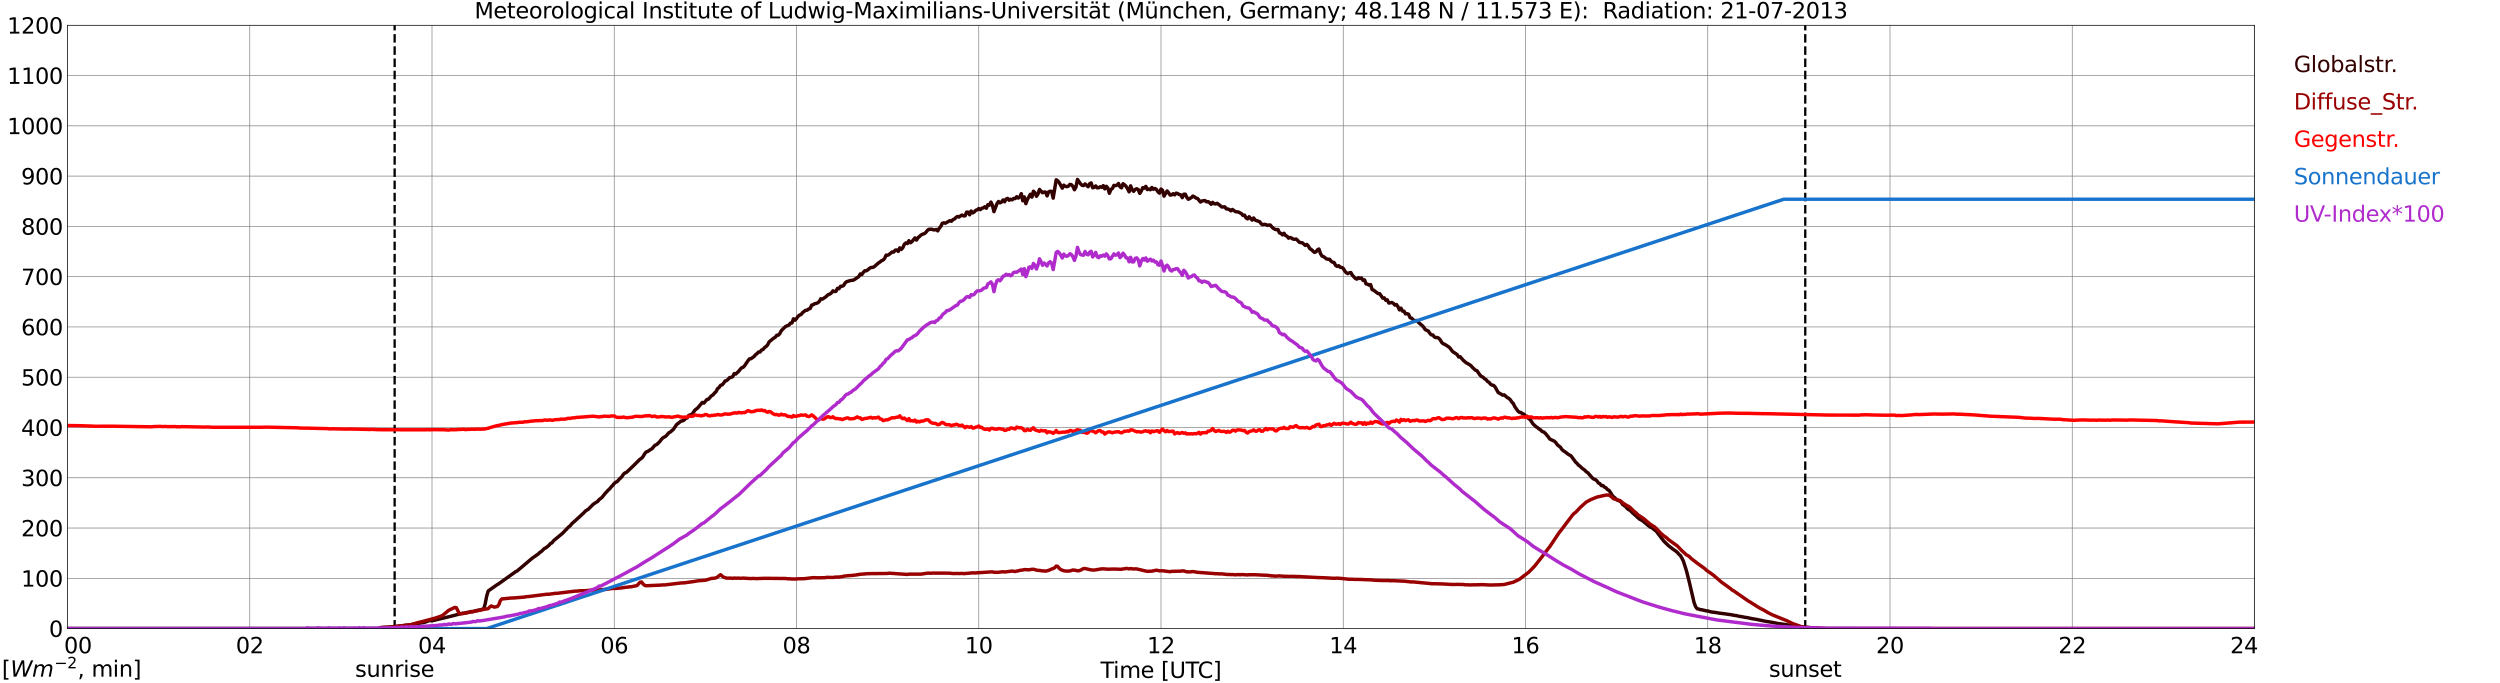 <?xml version="1.0" encoding="utf-8" standalone="no"?>
<!DOCTYPE svg PUBLIC "-//W3C//DTD SVG 1.1//EN"
  "http://www.w3.org/Graphics/SVG/1.1/DTD/svg11.dtd">
<svg xmlns:xlink="http://www.w3.org/1999/xlink" width="1085.4pt" height="296.64pt" viewBox="0 0 1085.4 296.64" xmlns="http://www.w3.org/2000/svg" version="1.1">
 <defs>
  <style type="text/css">*{stroke-linejoin: round; stroke-linecap: butt}</style>
 </defs>
 <g id="figure_1">
  <g id="patch_1">
   <path d="M 0 296.64 
L 1085.4 296.64 
L 1085.4 0 
L 0 0 
z
" style="fill: #ffffff"/>
  </g>
  <g id="axes_1">
   <g id="patch_2">
    <path d="M 29.306 272.909 
L 978.814 272.909 
L 978.814 10.976 
L 29.306 10.976 
z
" style="fill: #ffffff"/>
   </g>
   <g id="patch_3">
    <path d="M 978.814 272.909 
L 978.814 272.909 
L 978.814 10.976 
L 978.814 10.976 
z
" clip-path="url(#pefde138087)" style="fill: #d3d3d3; opacity: 0.25; stroke: #d3d3d3; stroke-linejoin: miter"/>
   </g>
   <g id="matplotlib.axis_1">
    <g id="xtick_1">
     <g id="line2d_1">
      <path d="M 29.306 272.909 
L 29.306 10.976 
" clip-path="url(#pefde138087)" style="fill: none; stroke: #808080; stroke-width: 0.3; stroke-linecap: square"/>
     </g>
     <g id="line2d_2"/>
     <g id="text_1">
      <!--    00 -->
      <g transform="translate(18.733 283.627) scale(0.095 -0.095)">
       <defs>
        <path id="DejaVuSans-20" transform="scale(0.016)"/>
        <path id="DejaVuSans-30" d="M 2034 4250 
Q 1547 4250 1301 3770 
Q 1056 3291 1056 2328 
Q 1056 1369 1301 889 
Q 1547 409 2034 409 
Q 2525 409 2770 889 
Q 3016 1369 3016 2328 
Q 3016 3291 2770 3770 
Q 2525 4250 2034 4250 
z
M 2034 4750 
Q 2819 4750 3233 4129 
Q 3647 3509 3647 2328 
Q 3647 1150 3233 529 
Q 2819 -91 2034 -91 
Q 1250 -91 836 529 
Q 422 1150 422 2328 
Q 422 3509 836 4129 
Q 1250 4750 2034 4750 
z
" transform="scale(0.016)"/>
       </defs>
       <use xlink:href="#DejaVuSans-20"/>
       <use xlink:href="#DejaVuSans-20" transform="translate(31.787 0)"/>
       <use xlink:href="#DejaVuSans-20" transform="translate(63.574 0)"/>
       <use xlink:href="#DejaVuSans-30" transform="translate(95.361 0)"/>
       <use xlink:href="#DejaVuSans-30" transform="translate(158.984 0)"/>
      </g>
     </g>
    </g>
    <g id="xtick_2">
     <g id="line2d_3">
      <path d="M 108.431 272.909 
L 108.431 10.976 
" clip-path="url(#pefde138087)" style="fill: none; stroke: #808080; stroke-width: 0.3; stroke-linecap: square"/>
     </g>
     <g id="line2d_4"/>
     <g id="text_2">
      <!-- 02 -->
      <g transform="translate(102.387 283.627) scale(0.095 -0.095)">
       <defs>
        <path id="DejaVuSans-32" d="M 1228 531 
L 3431 531 
L 3431 0 
L 469 0 
L 469 531 
Q 828 903 1448 1529 
Q 2069 2156 2228 2338 
Q 2531 2678 2651 2914 
Q 2772 3150 2772 3378 
Q 2772 3750 2511 3984 
Q 2250 4219 1831 4219 
Q 1534 4219 1204 4116 
Q 875 4013 500 3803 
L 500 4441 
Q 881 4594 1212 4672 
Q 1544 4750 1819 4750 
Q 2544 4750 2975 4387 
Q 3406 4025 3406 3419 
Q 3406 3131 3298 2873 
Q 3191 2616 2906 2266 
Q 2828 2175 2409 1742 
Q 1991 1309 1228 531 
z
" transform="scale(0.016)"/>
       </defs>
       <use xlink:href="#DejaVuSans-30"/>
       <use xlink:href="#DejaVuSans-32" transform="translate(63.623 0)"/>
      </g>
     </g>
    </g>
    <g id="xtick_3">
     <g id="line2d_5">
      <path d="M 187.557 272.909 
L 187.557 10.976 
" clip-path="url(#pefde138087)" style="fill: none; stroke: #808080; stroke-width: 0.3; stroke-linecap: square"/>
     </g>
     <g id="line2d_6"/>
     <g id="text_3">
      <!-- 04 -->
      <g transform="translate(181.513 283.627) scale(0.095 -0.095)">
       <defs>
        <path id="DejaVuSans-34" d="M 2419 4116 
L 825 1625 
L 2419 1625 
L 2419 4116 
z
M 2253 4666 
L 3047 4666 
L 3047 1625 
L 3713 1625 
L 3713 1100 
L 3047 1100 
L 3047 0 
L 2419 0 
L 2419 1100 
L 313 1100 
L 313 1709 
L 2253 4666 
z
" transform="scale(0.016)"/>
       </defs>
       <use xlink:href="#DejaVuSans-30"/>
       <use xlink:href="#DejaVuSans-34" transform="translate(63.623 0)"/>
      </g>
     </g>
    </g>
    <g id="xtick_4">
     <g id="line2d_7">
      <path d="M 266.683 272.909 
L 266.683 10.976 
" clip-path="url(#pefde138087)" style="fill: none; stroke: #808080; stroke-width: 0.3; stroke-linecap: square"/>
     </g>
     <g id="line2d_8"/>
     <g id="text_4">
      <!-- 06 -->
      <g transform="translate(260.638 283.627) scale(0.095 -0.095)">
       <defs>
        <path id="DejaVuSans-36" d="M 2113 2584 
Q 1688 2584 1439 2293 
Q 1191 2003 1191 1497 
Q 1191 994 1439 701 
Q 1688 409 2113 409 
Q 2538 409 2786 701 
Q 3034 994 3034 1497 
Q 3034 2003 2786 2293 
Q 2538 2584 2113 2584 
z
M 3366 4563 
L 3366 3988 
Q 3128 4100 2886 4159 
Q 2644 4219 2406 4219 
Q 1781 4219 1451 3797 
Q 1122 3375 1075 2522 
Q 1259 2794 1537 2939 
Q 1816 3084 2150 3084 
Q 2853 3084 3261 2657 
Q 3669 2231 3669 1497 
Q 3669 778 3244 343 
Q 2819 -91 2113 -91 
Q 1303 -91 875 529 
Q 447 1150 447 2328 
Q 447 3434 972 4092 
Q 1497 4750 2381 4750 
Q 2619 4750 2861 4703 
Q 3103 4656 3366 4563 
z
" transform="scale(0.016)"/>
       </defs>
       <use xlink:href="#DejaVuSans-30"/>
       <use xlink:href="#DejaVuSans-36" transform="translate(63.623 0)"/>
      </g>
     </g>
    </g>
    <g id="xtick_5">
     <g id="line2d_9">
      <path d="M 345.808 272.909 
L 345.808 10.976 
" clip-path="url(#pefde138087)" style="fill: none; stroke: #808080; stroke-width: 0.3; stroke-linecap: square"/>
     </g>
     <g id="line2d_10"/>
     <g id="text_5">
      <!-- 08 -->
      <g transform="translate(339.764 283.627) scale(0.095 -0.095)">
       <defs>
        <path id="DejaVuSans-38" d="M 2034 2216 
Q 1584 2216 1326 1975 
Q 1069 1734 1069 1313 
Q 1069 891 1326 650 
Q 1584 409 2034 409 
Q 2484 409 2743 651 
Q 3003 894 3003 1313 
Q 3003 1734 2745 1975 
Q 2488 2216 2034 2216 
z
M 1403 2484 
Q 997 2584 770 2862 
Q 544 3141 544 3541 
Q 544 4100 942 4425 
Q 1341 4750 2034 4750 
Q 2731 4750 3128 4425 
Q 3525 4100 3525 3541 
Q 3525 3141 3298 2862 
Q 3072 2584 2669 2484 
Q 3125 2378 3379 2068 
Q 3634 1759 3634 1313 
Q 3634 634 3220 271 
Q 2806 -91 2034 -91 
Q 1263 -91 848 271 
Q 434 634 434 1313 
Q 434 1759 690 2068 
Q 947 2378 1403 2484 
z
M 1172 3481 
Q 1172 3119 1398 2916 
Q 1625 2713 2034 2713 
Q 2441 2713 2670 2916 
Q 2900 3119 2900 3481 
Q 2900 3844 2670 4047 
Q 2441 4250 2034 4250 
Q 1625 4250 1398 4047 
Q 1172 3844 1172 3481 
z
" transform="scale(0.016)"/>
       </defs>
       <use xlink:href="#DejaVuSans-30"/>
       <use xlink:href="#DejaVuSans-38" transform="translate(63.623 0)"/>
      </g>
     </g>
    </g>
    <g id="xtick_6">
     <g id="line2d_11">
      <path d="M 424.934 272.909 
L 424.934 10.976 
" clip-path="url(#pefde138087)" style="fill: none; stroke: #808080; stroke-width: 0.3; stroke-linecap: square"/>
     </g>
     <g id="line2d_12"/>
     <g id="text_6">
      <!-- 10 -->
      <g transform="translate(418.89 283.627) scale(0.095 -0.095)">
       <defs>
        <path id="DejaVuSans-31" d="M 794 531 
L 1825 531 
L 1825 4091 
L 703 3866 
L 703 4441 
L 1819 4666 
L 2450 4666 
L 2450 531 
L 3481 531 
L 3481 0 
L 794 0 
L 794 531 
z
" transform="scale(0.016)"/>
       </defs>
       <use xlink:href="#DejaVuSans-31"/>
       <use xlink:href="#DejaVuSans-30" transform="translate(63.623 0)"/>
      </g>
     </g>
    </g>
    <g id="xtick_7">
     <g id="line2d_13">
      <path d="M 504.06 272.909 
L 504.06 10.976 
" clip-path="url(#pefde138087)" style="fill: none; stroke: #808080; stroke-width: 0.3; stroke-linecap: square"/>
     </g>
     <g id="line2d_14"/>
     <g id="text_7">
      <!-- 12 -->
      <g transform="translate(498.015 283.627) scale(0.095 -0.095)">
       <use xlink:href="#DejaVuSans-31"/>
       <use xlink:href="#DejaVuSans-32" transform="translate(63.623 0)"/>
      </g>
     </g>
    </g>
    <g id="xtick_8">
     <g id="line2d_15">
      <path d="M 583.185 272.909 
L 583.185 10.976 
" clip-path="url(#pefde138087)" style="fill: none; stroke: #808080; stroke-width: 0.3; stroke-linecap: square"/>
     </g>
     <g id="line2d_16"/>
     <g id="text_8">
      <!-- 14 -->
      <g transform="translate(577.141 283.627) scale(0.095 -0.095)">
       <use xlink:href="#DejaVuSans-31"/>
       <use xlink:href="#DejaVuSans-34" transform="translate(63.623 0)"/>
      </g>
     </g>
    </g>
    <g id="xtick_9">
     <g id="line2d_17">
      <path d="M 662.311 272.909 
L 662.311 10.976 
" clip-path="url(#pefde138087)" style="fill: none; stroke: #808080; stroke-width: 0.3; stroke-linecap: square"/>
     </g>
     <g id="line2d_18"/>
     <g id="text_9">
      <!-- 16 -->
      <g transform="translate(656.267 283.627) scale(0.095 -0.095)">
       <use xlink:href="#DejaVuSans-31"/>
       <use xlink:href="#DejaVuSans-36" transform="translate(63.623 0)"/>
      </g>
     </g>
    </g>
    <g id="xtick_10">
     <g id="line2d_19">
      <path d="M 741.437 272.909 
L 741.437 10.976 
" clip-path="url(#pefde138087)" style="fill: none; stroke: #808080; stroke-width: 0.3; stroke-linecap: square"/>
     </g>
     <g id="line2d_20"/>
     <g id="text_10">
      <!-- 18 -->
      <g transform="translate(735.392 283.627) scale(0.095 -0.095)">
       <use xlink:href="#DejaVuSans-31"/>
       <use xlink:href="#DejaVuSans-38" transform="translate(63.623 0)"/>
      </g>
     </g>
    </g>
    <g id="xtick_11">
     <g id="line2d_21">
      <path d="M 820.562 272.909 
L 820.562 10.976 
" clip-path="url(#pefde138087)" style="fill: none; stroke: #808080; stroke-width: 0.3; stroke-linecap: square"/>
     </g>
     <g id="line2d_22"/>
     <g id="text_11">
      <!-- 20 -->
      <g transform="translate(814.518 283.627) scale(0.095 -0.095)">
       <use xlink:href="#DejaVuSans-32"/>
       <use xlink:href="#DejaVuSans-30" transform="translate(63.623 0)"/>
      </g>
     </g>
    </g>
    <g id="xtick_12">
     <g id="line2d_23">
      <path d="M 899.688 272.909 
L 899.688 10.976 
" clip-path="url(#pefde138087)" style="fill: none; stroke: #808080; stroke-width: 0.3; stroke-linecap: square"/>
     </g>
     <g id="line2d_24"/>
     <g id="text_12">
      <!-- 22 -->
      <g transform="translate(893.644 283.627) scale(0.095 -0.095)">
       <use xlink:href="#DejaVuSans-32"/>
       <use xlink:href="#DejaVuSans-32" transform="translate(63.623 0)"/>
      </g>
     </g>
    </g>
    <g id="xtick_13">
     <g id="line2d_25">
      <path d="M 978.814 272.909 
L 978.814 10.976 
" clip-path="url(#pefde138087)" style="fill: none; stroke: #808080; stroke-width: 0.3; stroke-linecap: square"/>
     </g>
     <g id="line2d_26"/>
     <g id="text_13">
      <!-- 24    -->
      <g transform="translate(968.241 283.627) scale(0.095 -0.095)">
       <use xlink:href="#DejaVuSans-32"/>
       <use xlink:href="#DejaVuSans-34" transform="translate(63.623 0)"/>
       <use xlink:href="#DejaVuSans-20" transform="translate(127.246 0)"/>
       <use xlink:href="#DejaVuSans-20" transform="translate(159.033 0)"/>
       <use xlink:href="#DejaVuSans-20" transform="translate(190.82 0)"/>
      </g>
     </g>
    </g>
    <g id="text_14">
     <!-- Time [UTC] -->
     <g transform="translate(477.806 294.322) scale(0.095 -0.095)">
      <defs>
       <path id="DejaVuSans-54" d="M -19 4666 
L 3928 4666 
L 3928 4134 
L 2272 4134 
L 2272 0 
L 1638 0 
L 1638 4134 
L -19 4134 
L -19 4666 
z
" transform="scale(0.016)"/>
       <path id="DejaVuSans-69" d="M 603 3500 
L 1178 3500 
L 1178 0 
L 603 0 
L 603 3500 
z
M 603 4863 
L 1178 4863 
L 1178 4134 
L 603 4134 
L 603 4863 
z
" transform="scale(0.016)"/>
       <path id="DejaVuSans-6d" d="M 3328 2828 
Q 3544 3216 3844 3400 
Q 4144 3584 4550 3584 
Q 5097 3584 5394 3201 
Q 5691 2819 5691 2113 
L 5691 0 
L 5113 0 
L 5113 2094 
Q 5113 2597 4934 2840 
Q 4756 3084 4391 3084 
Q 3944 3084 3684 2787 
Q 3425 2491 3425 1978 
L 3425 0 
L 2847 0 
L 2847 2094 
Q 2847 2600 2669 2842 
Q 2491 3084 2119 3084 
Q 1678 3084 1418 2786 
Q 1159 2488 1159 1978 
L 1159 0 
L 581 0 
L 581 3500 
L 1159 3500 
L 1159 2956 
Q 1356 3278 1631 3431 
Q 1906 3584 2284 3584 
Q 2666 3584 2933 3390 
Q 3200 3197 3328 2828 
z
" transform="scale(0.016)"/>
       <path id="DejaVuSans-65" d="M 3597 1894 
L 3597 1613 
L 953 1613 
Q 991 1019 1311 708 
Q 1631 397 2203 397 
Q 2534 397 2845 478 
Q 3156 559 3463 722 
L 3463 178 
Q 3153 47 2828 -22 
Q 2503 -91 2169 -91 
Q 1331 -91 842 396 
Q 353 884 353 1716 
Q 353 2575 817 3079 
Q 1281 3584 2069 3584 
Q 2775 3584 3186 3129 
Q 3597 2675 3597 1894 
z
M 3022 2063 
Q 3016 2534 2758 2815 
Q 2500 3097 2075 3097 
Q 1594 3097 1305 2825 
Q 1016 2553 972 2059 
L 3022 2063 
z
" transform="scale(0.016)"/>
       <path id="DejaVuSans-5b" d="M 550 4863 
L 1875 4863 
L 1875 4416 
L 1125 4416 
L 1125 -397 
L 1875 -397 
L 1875 -844 
L 550 -844 
L 550 4863 
z
" transform="scale(0.016)"/>
       <path id="DejaVuSans-55" d="M 556 4666 
L 1191 4666 
L 1191 1831 
Q 1191 1081 1462 751 
Q 1734 422 2344 422 
Q 2950 422 3222 751 
Q 3494 1081 3494 1831 
L 3494 4666 
L 4128 4666 
L 4128 1753 
Q 4128 841 3676 375 
Q 3225 -91 2344 -91 
Q 1459 -91 1007 375 
Q 556 841 556 1753 
L 556 4666 
z
" transform="scale(0.016)"/>
       <path id="DejaVuSans-43" d="M 4122 4306 
L 4122 3641 
Q 3803 3938 3442 4084 
Q 3081 4231 2675 4231 
Q 1875 4231 1450 3742 
Q 1025 3253 1025 2328 
Q 1025 1406 1450 917 
Q 1875 428 2675 428 
Q 3081 428 3442 575 
Q 3803 722 4122 1019 
L 4122 359 
Q 3791 134 3420 21 
Q 3050 -91 2638 -91 
Q 1578 -91 968 557 
Q 359 1206 359 2328 
Q 359 3453 968 4101 
Q 1578 4750 2638 4750 
Q 3056 4750 3426 4639 
Q 3797 4528 4122 4306 
z
" transform="scale(0.016)"/>
       <path id="DejaVuSans-5d" d="M 1947 4863 
L 1947 -844 
L 622 -844 
L 622 -397 
L 1369 -397 
L 1369 4416 
L 622 4416 
L 622 4863 
L 1947 4863 
z
" transform="scale(0.016)"/>
      </defs>
      <use xlink:href="#DejaVuSans-54"/>
      <use xlink:href="#DejaVuSans-69" transform="translate(57.959 0)"/>
      <use xlink:href="#DejaVuSans-6d" transform="translate(85.742 0)"/>
      <use xlink:href="#DejaVuSans-65" transform="translate(183.154 0)"/>
      <use xlink:href="#DejaVuSans-20" transform="translate(244.678 0)"/>
      <use xlink:href="#DejaVuSans-5b" transform="translate(276.465 0)"/>
      <use xlink:href="#DejaVuSans-55" transform="translate(315.479 0)"/>
      <use xlink:href="#DejaVuSans-54" transform="translate(388.672 0)"/>
      <use xlink:href="#DejaVuSans-43" transform="translate(443.881 0)"/>
      <use xlink:href="#DejaVuSans-5d" transform="translate(513.705 0)"/>
     </g>
    </g>
   </g>
   <g id="matplotlib.axis_2">
    <g id="ytick_1">
     <g id="line2d_27">
      <path d="M 29.306 272.909 
L 978.814 272.909 
" clip-path="url(#pefde138087)" style="fill: none; stroke: #808080; stroke-width: 0.3; stroke-linecap: square"/>
     </g>
     <g id="line2d_28"/>
     <g id="text_15">
      <!-- 0 -->
      <g transform="translate(21.261 276.518) scale(0.095 -0.095)">
       <use xlink:href="#DejaVuSans-30"/>
      </g>
     </g>
    </g>
    <g id="ytick_2">
     <g id="line2d_29">
      <path d="M 29.306 251.081 
L 978.814 251.081 
" clip-path="url(#pefde138087)" style="fill: none; stroke: #808080; stroke-width: 0.3; stroke-linecap: square"/>
     </g>
     <g id="line2d_30"/>
     <g id="text_16">
      <!-- 100 -->
      <g transform="translate(9.173 254.69) scale(0.095 -0.095)">
       <use xlink:href="#DejaVuSans-31"/>
       <use xlink:href="#DejaVuSans-30" transform="translate(63.623 0)"/>
       <use xlink:href="#DejaVuSans-30" transform="translate(127.246 0)"/>
      </g>
     </g>
    </g>
    <g id="ytick_3">
     <g id="line2d_31">
      <path d="M 29.306 229.253 
L 978.814 229.253 
" clip-path="url(#pefde138087)" style="fill: none; stroke: #808080; stroke-width: 0.3; stroke-linecap: square"/>
     </g>
     <g id="line2d_32"/>
     <g id="text_17">
      <!-- 200 -->
      <g transform="translate(9.173 232.863) scale(0.095 -0.095)">
       <use xlink:href="#DejaVuSans-32"/>
       <use xlink:href="#DejaVuSans-30" transform="translate(63.623 0)"/>
       <use xlink:href="#DejaVuSans-30" transform="translate(127.246 0)"/>
      </g>
     </g>
    </g>
    <g id="ytick_4">
     <g id="line2d_33">
      <path d="M 29.306 207.426 
L 978.814 207.426 
" clip-path="url(#pefde138087)" style="fill: none; stroke: #808080; stroke-width: 0.3; stroke-linecap: square"/>
     </g>
     <g id="line2d_34"/>
     <g id="text_18">
      <!-- 300 -->
      <g transform="translate(9.173 211.035) scale(0.095 -0.095)">
       <defs>
        <path id="DejaVuSans-33" d="M 2597 2516 
Q 3050 2419 3304 2112 
Q 3559 1806 3559 1356 
Q 3559 666 3084 287 
Q 2609 -91 1734 -91 
Q 1441 -91 1130 -33 
Q 819 25 488 141 
L 488 750 
Q 750 597 1062 519 
Q 1375 441 1716 441 
Q 2309 441 2620 675 
Q 2931 909 2931 1356 
Q 2931 1769 2642 2001 
Q 2353 2234 1838 2234 
L 1294 2234 
L 1294 2753 
L 1863 2753 
Q 2328 2753 2575 2939 
Q 2822 3125 2822 3475 
Q 2822 3834 2567 4026 
Q 2313 4219 1838 4219 
Q 1578 4219 1281 4162 
Q 984 4106 628 3988 
L 628 4550 
Q 988 4650 1302 4700 
Q 1616 4750 1894 4750 
Q 2613 4750 3031 4423 
Q 3450 4097 3450 3541 
Q 3450 3153 3228 2886 
Q 3006 2619 2597 2516 
z
" transform="scale(0.016)"/>
       </defs>
       <use xlink:href="#DejaVuSans-33"/>
       <use xlink:href="#DejaVuSans-30" transform="translate(63.623 0)"/>
       <use xlink:href="#DejaVuSans-30" transform="translate(127.246 0)"/>
      </g>
     </g>
    </g>
    <g id="ytick_5">
     <g id="line2d_35">
      <path d="M 29.306 185.598 
L 978.814 185.598 
" clip-path="url(#pefde138087)" style="fill: none; stroke: #808080; stroke-width: 0.3; stroke-linecap: square"/>
     </g>
     <g id="line2d_36"/>
     <g id="text_19">
      <!-- 400 -->
      <g transform="translate(9.173 189.207) scale(0.095 -0.095)">
       <use xlink:href="#DejaVuSans-34"/>
       <use xlink:href="#DejaVuSans-30" transform="translate(63.623 0)"/>
       <use xlink:href="#DejaVuSans-30" transform="translate(127.246 0)"/>
      </g>
     </g>
    </g>
    <g id="ytick_6">
     <g id="line2d_37">
      <path d="M 29.306 163.77 
L 978.814 163.77 
" clip-path="url(#pefde138087)" style="fill: none; stroke: #808080; stroke-width: 0.3; stroke-linecap: square"/>
     </g>
     <g id="line2d_38"/>
     <g id="text_20">
      <!-- 500 -->
      <g transform="translate(9.173 167.379) scale(0.095 -0.095)">
       <defs>
        <path id="DejaVuSans-35" d="M 691 4666 
L 3169 4666 
L 3169 4134 
L 1269 4134 
L 1269 2991 
Q 1406 3038 1543 3061 
Q 1681 3084 1819 3084 
Q 2600 3084 3056 2656 
Q 3513 2228 3513 1497 
Q 3513 744 3044 326 
Q 2575 -91 1722 -91 
Q 1428 -91 1123 -41 
Q 819 9 494 109 
L 494 744 
Q 775 591 1075 516 
Q 1375 441 1709 441 
Q 2250 441 2565 725 
Q 2881 1009 2881 1497 
Q 2881 1984 2565 2268 
Q 2250 2553 1709 2553 
Q 1456 2553 1204 2497 
Q 953 2441 691 2322 
L 691 4666 
z
" transform="scale(0.016)"/>
       </defs>
       <use xlink:href="#DejaVuSans-35"/>
       <use xlink:href="#DejaVuSans-30" transform="translate(63.623 0)"/>
       <use xlink:href="#DejaVuSans-30" transform="translate(127.246 0)"/>
      </g>
     </g>
    </g>
    <g id="ytick_7">
     <g id="line2d_39">
      <path d="M 29.306 141.942 
L 978.814 141.942 
" clip-path="url(#pefde138087)" style="fill: none; stroke: #808080; stroke-width: 0.3; stroke-linecap: square"/>
     </g>
     <g id="line2d_40"/>
     <g id="text_21">
      <!-- 600 -->
      <g transform="translate(9.173 145.551) scale(0.095 -0.095)">
       <use xlink:href="#DejaVuSans-36"/>
       <use xlink:href="#DejaVuSans-30" transform="translate(63.623 0)"/>
       <use xlink:href="#DejaVuSans-30" transform="translate(127.246 0)"/>
      </g>
     </g>
    </g>
    <g id="ytick_8">
     <g id="line2d_41">
      <path d="M 29.306 120.114 
L 978.814 120.114 
" clip-path="url(#pefde138087)" style="fill: none; stroke: #808080; stroke-width: 0.3; stroke-linecap: square"/>
     </g>
     <g id="line2d_42"/>
     <g id="text_22">
      <!-- 700 -->
      <g transform="translate(9.173 123.724) scale(0.095 -0.095)">
       <defs>
        <path id="DejaVuSans-37" d="M 525 4666 
L 3525 4666 
L 3525 4397 
L 1831 0 
L 1172 0 
L 2766 4134 
L 525 4134 
L 525 4666 
z
" transform="scale(0.016)"/>
       </defs>
       <use xlink:href="#DejaVuSans-37"/>
       <use xlink:href="#DejaVuSans-30" transform="translate(63.623 0)"/>
       <use xlink:href="#DejaVuSans-30" transform="translate(127.246 0)"/>
      </g>
     </g>
    </g>
    <g id="ytick_9">
     <g id="line2d_43">
      <path d="M 29.306 98.287 
L 978.814 98.287 
" clip-path="url(#pefde138087)" style="fill: none; stroke: #808080; stroke-width: 0.3; stroke-linecap: square"/>
     </g>
     <g id="line2d_44"/>
     <g id="text_23">
      <!-- 800 -->
      <g transform="translate(9.173 101.896) scale(0.095 -0.095)">
       <use xlink:href="#DejaVuSans-38"/>
       <use xlink:href="#DejaVuSans-30" transform="translate(63.623 0)"/>
       <use xlink:href="#DejaVuSans-30" transform="translate(127.246 0)"/>
      </g>
     </g>
    </g>
    <g id="ytick_10">
     <g id="line2d_45">
      <path d="M 29.306 76.459 
L 978.814 76.459 
" clip-path="url(#pefde138087)" style="fill: none; stroke: #808080; stroke-width: 0.3; stroke-linecap: square"/>
     </g>
     <g id="line2d_46"/>
     <g id="text_24">
      <!-- 900 -->
      <g transform="translate(9.173 80.068) scale(0.095 -0.095)">
       <defs>
        <path id="DejaVuSans-39" d="M 703 97 
L 703 672 
Q 941 559 1184 500 
Q 1428 441 1663 441 
Q 2288 441 2617 861 
Q 2947 1281 2994 2138 
Q 2813 1869 2534 1725 
Q 2256 1581 1919 1581 
Q 1219 1581 811 2004 
Q 403 2428 403 3163 
Q 403 3881 828 4315 
Q 1253 4750 1959 4750 
Q 2769 4750 3195 4129 
Q 3622 3509 3622 2328 
Q 3622 1225 3098 567 
Q 2575 -91 1691 -91 
Q 1453 -91 1209 -44 
Q 966 3 703 97 
z
M 1959 2075 
Q 2384 2075 2632 2365 
Q 2881 2656 2881 3163 
Q 2881 3666 2632 3958 
Q 2384 4250 1959 4250 
Q 1534 4250 1286 3958 
Q 1038 3666 1038 3163 
Q 1038 2656 1286 2365 
Q 1534 2075 1959 2075 
z
" transform="scale(0.016)"/>
       </defs>
       <use xlink:href="#DejaVuSans-39"/>
       <use xlink:href="#DejaVuSans-30" transform="translate(63.623 0)"/>
       <use xlink:href="#DejaVuSans-30" transform="translate(127.246 0)"/>
      </g>
     </g>
    </g>
    <g id="ytick_11">
     <g id="line2d_47">
      <path d="M 29.306 54.631 
L 978.814 54.631 
" clip-path="url(#pefde138087)" style="fill: none; stroke: #808080; stroke-width: 0.3; stroke-linecap: square"/>
     </g>
     <g id="line2d_48"/>
     <g id="text_25">
      <!-- 1000 -->
      <g transform="translate(3.128 58.24) scale(0.095 -0.095)">
       <use xlink:href="#DejaVuSans-31"/>
       <use xlink:href="#DejaVuSans-30" transform="translate(63.623 0)"/>
       <use xlink:href="#DejaVuSans-30" transform="translate(127.246 0)"/>
       <use xlink:href="#DejaVuSans-30" transform="translate(190.869 0)"/>
      </g>
     </g>
    </g>
    <g id="ytick_12">
     <g id="line2d_49">
      <path d="M 29.306 32.803 
L 978.814 32.803 
" clip-path="url(#pefde138087)" style="fill: none; stroke: #808080; stroke-width: 0.3; stroke-linecap: square"/>
     </g>
     <g id="line2d_50"/>
     <g id="text_26">
      <!-- 1100 -->
      <g transform="translate(3.128 36.413) scale(0.095 -0.095)">
       <use xlink:href="#DejaVuSans-31"/>
       <use xlink:href="#DejaVuSans-31" transform="translate(63.623 0)"/>
       <use xlink:href="#DejaVuSans-30" transform="translate(127.246 0)"/>
       <use xlink:href="#DejaVuSans-30" transform="translate(190.869 0)"/>
      </g>
     </g>
    </g>
    <g id="ytick_13">
     <g id="line2d_51">
      <path d="M 29.306 10.976 
L 978.814 10.976 
" clip-path="url(#pefde138087)" style="fill: none; stroke: #808080; stroke-width: 0.3; stroke-linecap: square"/>
     </g>
     <g id="line2d_52"/>
     <g id="text_27">
      <!-- 1200 -->
      <g transform="translate(3.128 14.585) scale(0.095 -0.095)">
       <use xlink:href="#DejaVuSans-31"/>
       <use xlink:href="#DejaVuSans-32" transform="translate(63.623 0)"/>
       <use xlink:href="#DejaVuSans-30" transform="translate(127.246 0)"/>
       <use xlink:href="#DejaVuSans-30" transform="translate(190.869 0)"/>
      </g>
     </g>
    </g>
   </g>
   <g id="line2d_53">
    <path d="M 171.336 272.909 
L 171.336 10.976 
" clip-path="url(#pefde138087)" style="fill: none; stroke-dasharray: 3.7,1.6; stroke-dashoffset: 0; stroke: #000000"/>
   </g>
   <g id="line2d_54">
    <path d="M 783.769 272.909 
L 783.769 10.976 
" clip-path="url(#pefde138087)" style="fill: none; stroke-dasharray: 3.7,1.6; stroke-dashoffset: 0; stroke: #000000"/>
   </g>
   <g id="line2d_55">
    <path d="M 29.306 272.909 
L 164.479 272.909 
L 165.138 272.49 
L 170.413 272.162 
L 171.073 272.016 
L 171.732 272.044 
L 173.051 271.837 
L 175.029 271.719 
L 175.688 271.54 
L 178.326 271.274 
L 178.985 271.067 
L 179.645 271.038 
L 182.282 270.534 
L 183.601 270.357 
L 184.26 270.237 
L 186.238 269.497 
L 186.898 269.438 
L 187.557 269.528 
L 190.195 268.906 
L 195.47 267.631 
L 200.745 266.269 
L 202.063 266.12 
L 202.723 265.913 
L 203.382 265.854 
L 204.701 265.498 
L 205.36 265.498 
L 207.339 264.966 
L 208.657 264.758 
L 209.317 264.523 
L 209.976 264.433 
L 210.635 262.242 
L 211.295 258.836 
L 211.954 256.584 
L 213.273 255.636 
L 215.91 253.801 
L 216.57 253.417 
L 217.889 252.467 
L 223.823 248.233 
L 224.482 247.907 
L 225.801 246.812 
L 231.076 242.339 
L 233.714 240.503 
L 234.373 239.822 
L 235.033 239.436 
L 236.351 238.133 
L 237.011 237.836 
L 238.329 236.771 
L 238.989 235.972 
L 239.648 235.675 
L 240.308 234.787 
L 244.264 231.499 
L 246.901 228.775 
L 247.561 228.271 
L 248.22 227.411 
L 249.539 226.256 
L 253.495 222.613 
L 254.155 221.873 
L 255.473 221.044 
L 257.451 219.029 
L 258.77 218.112 
L 259.43 217.757 
L 260.089 216.958 
L 261.408 215.89 
L 262.726 214.231 
L 264.045 212.81 
L 264.705 212.219 
L 265.364 211.359 
L 266.023 210.708 
L 266.683 209.879 
L 267.342 209.375 
L 268.002 209.05 
L 268.661 208.251 
L 269.98 206.976 
L 270.639 205.939 
L 271.298 205.348 
L 271.958 205.11 
L 273.936 203.243 
L 277.892 199.365 
L 278.552 198.95 
L 279.211 198.179 
L 279.87 197.025 
L 280.53 196.226 
L 281.189 196.018 
L 282.508 195.13 
L 283.167 194.744 
L 283.827 193.886 
L 284.486 193.233 
L 285.145 192.997 
L 286.464 191.694 
L 287.124 190.806 
L 287.783 190.125 
L 289.102 189.354 
L 290.42 187.872 
L 291.08 187.519 
L 292.399 186.362 
L 293.717 184.378 
L 295.696 182.808 
L 296.355 182.719 
L 297.014 182.365 
L 297.674 181.653 
L 298.333 181.446 
L 298.992 180.381 
L 300.311 179.877 
L 300.971 179.165 
L 301.63 178.128 
L 302.949 177.063 
L 304.927 174.723 
L 305.586 175.02 
L 306.905 173.451 
L 307.564 173.331 
L 308.883 171.82 
L 309.543 171.464 
L 310.202 170.637 
L 310.861 170.074 
L 311.521 168.74 
L 312.18 168.267 
L 312.839 167.289 
L 313.499 167.112 
L 314.158 166.372 
L 314.818 165.394 
L 315.477 165.246 
L 316.136 164.654 
L 316.796 163.912 
L 317.455 163.853 
L 318.114 163.499 
L 318.774 162.194 
L 319.433 162.401 
L 320.752 161.159 
L 321.411 160.271 
L 322.071 159.649 
L 322.73 159.411 
L 323.39 158.612 
L 324.708 156.656 
L 325.368 155.827 
L 326.027 155.74 
L 327.346 154.821 
L 328.005 154.022 
L 328.665 153.518 
L 329.324 152.836 
L 329.983 152.836 
L 330.643 151.948 
L 331.302 151.71 
L 331.961 150.881 
L 332.621 150.438 
L 333.28 149.698 
L 333.94 148.423 
L 335.258 147.327 
L 335.918 146.795 
L 336.577 146.439 
L 337.236 145.55 
L 337.896 145.52 
L 338.555 144.839 
L 339.215 143.566 
L 340.533 142.233 
L 341.193 141.672 
L 342.512 141.137 
L 343.171 140.307 
L 343.83 140.22 
L 344.49 138.413 
L 345.149 139.035 
L 345.808 138.323 
L 346.468 137.347 
L 347.127 136.784 
L 347.787 136.577 
L 348.446 135.717 
L 349.765 134.711 
L 350.424 134.68 
L 351.083 134.148 
L 351.743 133.94 
L 352.402 132.46 
L 353.062 132.312 
L 353.721 131.838 
L 354.38 131.718 
L 355.04 131.452 
L 355.699 130.891 
L 356.359 129.706 
L 357.018 129.882 
L 358.337 129.025 
L 359.655 127.87 
L 360.315 127.663 
L 360.974 127.158 
L 361.634 126.27 
L 362.293 126.595 
L 362.952 126.477 
L 363.612 125.174 
L 364.271 125.323 
L 364.93 124.286 
L 365.59 124.286 
L 366.249 123.961 
L 366.909 122.865 
L 367.568 122.302 
L 368.887 121.887 
L 369.546 121.738 
L 370.206 121.708 
L 370.865 121.442 
L 372.843 120.08 
L 373.502 118.925 
L 374.162 119.222 
L 374.821 118.244 
L 375.481 117.563 
L 376.14 117.563 
L 376.799 117.148 
L 377.459 116.526 
L 378.118 116.14 
L 378.777 116.111 
L 379.437 115.873 
L 381.415 114.156 
L 382.074 113.741 
L 382.734 113.18 
L 383.393 112.911 
L 384.053 112.23 
L 384.712 110.781 
L 385.371 110.84 
L 386.031 110.454 
L 387.349 109.388 
L 388.009 109.447 
L 388.668 108.618 
L 389.328 108.528 
L 389.987 109.15 
L 390.646 107.612 
L 391.306 108.293 
L 391.965 107.553 
L 392.624 106.042 
L 393.284 105.479 
L 393.943 105.745 
L 394.603 104.501 
L 395.262 105.389 
L 395.921 104.916 
L 397.24 103.287 
L 397.899 104.235 
L 398.559 103.229 
L 399.878 102.043 
L 400.537 101.687 
L 401.196 101.48 
L 401.856 101.037 
L 402.515 100.208 
L 403.175 99.585 
L 404.493 99.496 
L 405.153 99.762 
L 405.812 99.821 
L 406.471 99.644 
L 407.131 100.236 
L 407.79 99.081 
L 408.45 98.282 
L 409.109 96.949 
L 409.768 96.741 
L 410.428 96.918 
L 412.406 95.794 
L 413.065 96.06 
L 413.725 95.349 
L 414.384 95.082 
L 415.043 94.432 
L 415.703 93.987 
L 416.362 94.225 
L 417.022 93.72 
L 417.681 93.365 
L 418.34 93.751 
L 419 93.692 
L 419.659 92.092 
L 420.318 92.12 
L 420.978 93.247 
L 421.637 91.618 
L 422.297 92.448 
L 422.956 92.033 
L 423.615 91.321 
L 424.275 91.084 
L 424.934 90.551 
L 425.593 91.025 
L 426.253 90.433 
L 426.912 90.256 
L 427.572 89.78 
L 428.231 90.403 
L 428.89 88.864 
L 429.55 89.071 
L 430.209 87.737 
L 430.869 89.13 
L 431.528 91.885 
L 432.847 88.418 
L 433.506 87.471 
L 434.165 88.063 
L 434.825 87.737 
L 435.484 86.821 
L 436.144 87.619 
L 436.803 86.406 
L 437.462 86.14 
L 438.122 86.938 
L 438.781 86.493 
L 439.44 86.759 
L 440.1 86.168 
L 440.759 86.199 
L 441.419 85.397 
L 442.078 85.991 
L 442.737 85.517 
L 443.397 84.094 
L 444.056 87.174 
L 444.716 85.487 
L 445.375 88.418 
L 446.034 86.642 
L 447.353 84.332 
L 448.012 85.576 
L 448.672 83.029 
L 449.331 83.68 
L 449.991 85.221 
L 450.65 84.243 
L 451.309 82.259 
L 452.628 83.68 
L 453.287 83.354 
L 453.947 83.413 
L 454.606 85.044 
L 455.266 83.326 
L 455.925 83.029 
L 456.584 83.088 
L 457.244 86.02 
L 458.563 78.052 
L 459.222 78.498 
L 459.881 79.327 
L 461.2 81.695 
L 461.859 80.392 
L 462.519 80.897 
L 463.178 81.045 
L 463.838 80.838 
L 464.497 80.067 
L 465.156 80.185 
L 465.816 80.925 
L 466.475 82.376 
L 467.134 81.222 
L 467.794 77.904 
L 469.113 79.801 
L 469.772 80.451 
L 470.431 80.571 
L 471.091 79.86 
L 472.409 81.073 
L 473.069 79.77 
L 473.728 79.414 
L 474.388 81.519 
L 475.047 81.37 
L 475.706 80.718 
L 476.366 81.547 
L 477.025 81.519 
L 477.685 81.073 
L 478.344 81.34 
L 479.003 80.6 
L 479.663 81.992 
L 480.322 80.897 
L 480.981 81.608 
L 481.641 83.918 
L 482.3 82.318 
L 482.96 81.815 
L 483.619 80.482 
L 484.278 80.6 
L 484.938 80.423 
L 485.597 79.652 
L 486.256 81.073 
L 486.916 81.547 
L 487.575 79.77 
L 488.235 80.244 
L 488.894 80.925 
L 489.553 81.933 
L 490.213 83.295 
L 490.872 80.689 
L 491.532 82.407 
L 492.191 83.057 
L 492.85 82.228 
L 493.51 81.962 
L 494.169 82.289 
L 494.828 83.946 
L 495.488 82.94 
L 496.147 81.488 
L 496.807 81.695 
L 497.466 80.925 
L 498.125 82.318 
L 498.785 82.051 
L 499.444 82.376 
L 500.103 81.401 
L 500.763 82.169 
L 501.422 81.844 
L 502.082 82.259 
L 502.741 83.265 
L 503.4 83.859 
L 504.06 82.082 
L 504.719 82.614 
L 505.379 85.162 
L 506.697 82.911 
L 507.357 83.68 
L 508.016 84.688 
L 508.675 84.629 
L 509.335 84.094 
L 509.994 84.599 
L 510.654 83.859 
L 511.313 84.035 
L 511.972 84.481 
L 512.632 84.599 
L 513.291 85.812 
L 513.95 84.332 
L 514.61 84.302 
L 515.269 85.694 
L 515.929 86.524 
L 517.247 85.784 
L 517.907 85.131 
L 518.566 85.456 
L 519.226 85.991 
L 519.885 86.14 
L 521.204 87.709 
L 521.863 87.264 
L 522.522 87.115 
L 523.182 87.087 
L 523.841 87.65 
L 524.501 87.53 
L 525.16 87.975 
L 525.819 88.685 
L 526.479 87.857 
L 527.138 88.477 
L 527.797 88.538 
L 528.457 88.27 
L 529.776 89.278 
L 530.435 89.87 
L 531.754 89.811 
L 532.413 90.699 
L 533.073 90.73 
L 533.732 90.996 
L 534.391 91.529 
L 535.051 90.937 
L 536.369 91.885 
L 537.688 92.061 
L 539.007 92.773 
L 539.666 93.544 
L 540.326 93.395 
L 540.985 94.609 
L 541.644 95.023 
L 542.304 94.105 
L 543.623 95.556 
L 544.282 94.639 
L 544.941 95.556 
L 546.919 96.268 
L 547.579 97.187 
L 548.238 97.571 
L 548.898 97.394 
L 549.557 97.481 
L 550.216 97.837 
L 550.876 97.689 
L 551.535 97.719 
L 552.195 98.549 
L 552.854 99.14 
L 553.513 99.527 
L 554.173 99.732 
L 554.832 99.644 
L 555.491 101.124 
L 556.151 101.303 
L 556.81 101.984 
L 557.47 101.273 
L 558.129 102.279 
L 558.788 102.545 
L 559.448 103.405 
L 560.107 103.108 
L 560.766 103.375 
L 561.426 103.82 
L 562.085 103.879 
L 562.745 103.789 
L 563.404 104.383 
L 564.063 105.154 
L 564.723 105.331 
L 565.382 105.389 
L 566.701 106.544 
L 567.36 106.129 
L 568.02 106.81 
L 568.679 107.937 
L 569.338 108.352 
L 570.657 109.565 
L 571.317 109.358 
L 571.976 108.5 
L 572.635 108.114 
L 573.295 110.069 
L 573.954 111.165 
L 574.613 111.401 
L 575.932 112.409 
L 576.592 112.558 
L 577.251 112.558 
L 577.91 113.416 
L 578.57 113.83 
L 579.229 114.009 
L 579.889 115.251 
L 580.548 115.638 
L 581.207 115.371 
L 581.867 116.052 
L 582.526 116.111 
L 583.185 116.526 
L 583.845 117.65 
L 584.504 118.421 
L 585.164 118.776 
L 585.823 118.451 
L 586.482 118.333 
L 587.142 119.488 
L 588.46 120.909 
L 589.12 121.175 
L 589.779 120.553 
L 590.439 120.909 
L 591.098 120.671 
L 591.757 121.708 
L 592.417 121.501 
L 593.076 123.249 
L 593.736 123.397 
L 594.395 123.782 
L 595.054 123.546 
L 595.714 125.737 
L 596.373 125.973 
L 597.692 127.01 
L 598.351 127.484 
L 599.011 127.514 
L 600.329 129.439 
L 600.989 129.319 
L 601.648 130.356 
L 602.307 130.179 
L 602.967 131.572 
L 604.286 131.334 
L 604.945 131.718 
L 605.604 132.46 
L 606.264 132.194 
L 606.923 133.111 
L 607.582 134.532 
L 608.242 133.792 
L 608.901 135.066 
L 609.561 135.095 
L 610.22 136.28 
L 610.879 136.162 
L 611.539 136.429 
L 612.198 137.908 
L 612.858 138.146 
L 614.176 139.419 
L 614.836 139.124 
L 615.495 139.567 
L 616.154 140.279 
L 617.473 141.344 
L 618.133 142.115 
L 618.792 143.121 
L 620.111 143.715 
L 620.77 144.721 
L 621.429 145.374 
L 622.089 145.432 
L 622.748 146.29 
L 623.408 146.587 
L 624.067 146.528 
L 624.726 146.912 
L 625.386 147.711 
L 626.045 148.809 
L 626.705 149.311 
L 627.364 149.549 
L 629.342 150.881 
L 630.661 152.629 
L 632.639 153.932 
L 633.298 154.997 
L 633.958 154.88 
L 635.276 156.421 
L 636.595 157.545 
L 637.255 157.87 
L 638.573 158.699 
L 639.233 159.47 
L 640.552 160.714 
L 641.211 160.921 
L 642.53 162.816 
L 643.189 163.469 
L 643.848 163.735 
L 644.508 164.416 
L 645.167 164.802 
L 645.827 165.601 
L 646.486 165.986 
L 647.145 166.815 
L 647.805 167.201 
L 648.464 167.319 
L 649.123 168.029 
L 650.442 170.399 
L 651.761 171.139 
L 652.42 171.584 
L 653.08 171.436 
L 654.399 172.621 
L 655.058 172.946 
L 655.717 173.568 
L 656.377 174.546 
L 657.036 175.227 
L 657.695 176.589 
L 659.014 178.456 
L 659.674 179.017 
L 660.333 179.078 
L 660.992 179.61 
L 661.652 179.818 
L 662.311 180.735 
L 662.97 180.735 
L 663.63 181.712 
L 664.289 182.099 
L 665.608 184.083 
L 666.927 185.297 
L 667.586 185.681 
L 668.246 186.303 
L 668.905 186.659 
L 669.564 187.37 
L 670.224 187.547 
L 670.883 188.08 
L 672.202 189.68 
L 672.861 190.627 
L 674.839 191.546 
L 675.499 192.196 
L 676.158 193.146 
L 677.477 194.152 
L 678.136 195.158 
L 678.796 195.752 
L 679.455 196.136 
L 680.774 197.173 
L 682.092 197.944 
L 684.071 200.637 
L 684.73 201.231 
L 685.389 202.03 
L 686.049 202.444 
L 686.708 203.156 
L 688.027 204.103 
L 688.686 204.815 
L 689.346 205.23 
L 690.664 206.74 
L 691.324 207.508 
L 691.983 208.013 
L 692.643 208.22 
L 693.302 208.753 
L 693.961 209.7 
L 694.621 209.997 
L 695.28 210.826 
L 695.939 210.826 
L 696.599 211.507 
L 697.258 211.804 
L 697.918 212.575 
L 698.577 212.9 
L 699.236 213.847 
L 699.896 215.002 
L 700.555 215.714 
L 701.215 216.246 
L 701.874 216.927 
L 702.533 217.313 
L 703.193 217.519 
L 703.852 218.023 
L 704.511 219.06 
L 705.83 219.948 
L 706.49 220.778 
L 707.149 221.31 
L 707.808 221.576 
L 708.468 222.347 
L 711.765 225.34 
L 713.083 226.049 
L 716.38 228.804 
L 717.04 229.042 
L 718.358 230.078 
L 719.018 230.552 
L 722.315 234.876 
L 724.293 236.83 
L 726.271 238.371 
L 727.59 239.288 
L 728.249 239.851 
L 728.909 240.621 
L 729.568 241.213 
L 730.227 242.339 
L 730.887 243.701 
L 732.205 247.877 
L 733.524 253.12 
L 735.502 261.65 
L 736.162 263.368 
L 736.821 264.285 
L 737.48 264.403 
L 738.14 264.671 
L 738.799 264.73 
L 740.777 265.204 
L 741.437 265.263 
L 742.756 265.647 
L 744.734 265.913 
L 745.393 265.974 
L 746.052 266.151 
L 748.69 266.476 
L 751.987 266.95 
L 752.646 267.129 
L 753.965 267.277 
L 754.624 267.485 
L 756.602 267.81 
L 757.921 268.076 
L 758.581 268.135 
L 760.559 268.58 
L 762.537 268.906 
L 766.493 269.735 
L 769.131 270.15 
L 771.768 270.682 
L 773.087 270.859 
L 775.725 271.246 
L 777.043 271.453 
L 784.296 272.341 
L 786.934 272.549 
L 788.912 272.756 
L 789.572 272.756 
L 790.231 272.909 
L 978.154 272.909 
L 978.154 272.909 
" clip-path="url(#pefde138087)" style="fill: none; stroke: #330000; stroke-width: 1.5; stroke-linecap: square"/>
   </g>
   <g id="line2d_56">
    <path d="M 29.306 272.909 
L 164.479 272.909 
L 165.138 272.485 
L 166.457 272.402 
L 169.094 272.317 
L 170.413 272.149 
L 178.985 271.101 
L 180.963 270.429 
L 182.941 269.966 
L 188.876 268.373 
L 191.513 267.491 
L 192.173 267.155 
L 194.81 264.972 
L 197.448 263.713 
L 198.107 263.839 
L 199.426 266.441 
L 200.745 266.441 
L 202.063 266.147 
L 202.723 266.105 
L 203.382 265.854 
L 205.36 265.601 
L 206.02 265.35 
L 207.339 265.182 
L 207.998 264.972 
L 208.657 264.887 
L 209.976 264.553 
L 211.954 264.258 
L 212.614 263.545 
L 213.273 263.082 
L 214.592 263.586 
L 215.91 263.335 
L 216.57 262.536 
L 217.229 260.775 
L 217.889 260.02 
L 219.207 259.934 
L 219.867 259.808 
L 220.526 259.808 
L 221.186 259.683 
L 223.164 259.598 
L 225.142 259.43 
L 227.779 259.221 
L 228.439 259.053 
L 229.757 258.97 
L 237.67 257.961 
L 238.329 258.005 
L 239.648 257.793 
L 240.308 257.752 
L 240.967 257.584 
L 241.626 257.625 
L 249.539 256.66 
L 250.858 256.619 
L 251.517 256.492 
L 254.155 256.451 
L 256.792 256.2 
L 258.77 256.241 
L 261.408 255.988 
L 263.386 255.864 
L 264.045 255.695 
L 264.705 255.695 
L 265.364 255.527 
L 268.002 255.442 
L 268.661 255.318 
L 269.32 255.318 
L 271.298 255.023 
L 272.617 254.897 
L 273.277 254.772 
L 273.936 254.772 
L 276.573 254.226 
L 277.892 252.757 
L 278.552 252.672 
L 279.211 253.554 
L 279.87 254.141 
L 280.53 254.309 
L 285.145 254.1 
L 286.464 254.058 
L 287.783 253.932 
L 288.442 253.973 
L 295.696 253.094 
L 297.014 253.05 
L 301.63 252.421 
L 302.949 252.168 
L 306.246 251.917 
L 308.224 251.33 
L 308.883 251.12 
L 310.202 251.035 
L 310.861 250.867 
L 311.521 250.531 
L 312.18 249.944 
L 312.839 249.525 
L 314.158 250.616 
L 315.477 250.994 
L 317.455 250.994 
L 318.114 251.12 
L 318.774 250.952 
L 319.433 251.035 
L 320.752 250.994 
L 321.411 251.077 
L 322.73 250.994 
L 324.049 251.077 
L 326.027 251.203 
L 326.686 251.12 
L 328.665 251.203 
L 331.961 251.077 
L 341.193 251.162 
L 341.852 251.288 
L 343.171 251.288 
L 343.83 251.413 
L 344.49 251.33 
L 345.149 251.413 
L 346.468 251.288 
L 349.105 251.245 
L 353.062 250.784 
L 355.04 250.867 
L 357.018 250.826 
L 358.337 250.784 
L 358.996 250.658 
L 360.974 250.699 
L 361.634 250.699 
L 362.952 250.531 
L 364.271 250.531 
L 364.93 250.407 
L 365.59 250.407 
L 366.249 250.153 
L 368.227 249.944 
L 369.546 249.861 
L 371.524 249.651 
L 373.502 249.315 
L 374.821 249.23 
L 376.799 249.062 
L 385.371 248.979 
L 386.031 248.852 
L 393.943 249.398 
L 394.603 249.274 
L 399.878 249.274 
L 402.515 248.852 
L 403.175 248.811 
L 403.834 248.894 
L 405.153 248.811 
L 412.406 248.852 
L 413.725 249.02 
L 415.703 248.979 
L 416.362 249.02 
L 417.681 248.938 
L 418.34 249.062 
L 421.637 248.769 
L 422.297 248.684 
L 422.956 248.769 
L 430.869 248.265 
L 431.528 248.475 
L 432.187 248.433 
L 432.847 248.516 
L 435.484 248.224 
L 436.144 248.348 
L 439.44 247.929 
L 440.759 248.139 
L 441.419 247.929 
L 442.078 247.846 
L 442.737 247.637 
L 444.056 247.469 
L 444.716 247.3 
L 446.034 247.342 
L 446.694 247.425 
L 447.353 247.257 
L 448.672 247.132 
L 449.991 247.51 
L 450.65 247.637 
L 451.309 247.637 
L 452.628 247.888 
L 453.287 247.846 
L 453.947 247.971 
L 455.266 247.637 
L 456.584 247.047 
L 457.244 246.838 
L 457.903 246.502 
L 458.563 245.746 
L 459.222 245.914 
L 459.881 246.755 
L 460.541 247.3 
L 461.859 247.803 
L 463.178 247.971 
L 464.497 247.888 
L 465.816 247.469 
L 467.134 247.637 
L 467.794 247.846 
L 468.453 247.761 
L 469.113 247.551 
L 470.431 246.838 
L 471.091 246.838 
L 473.728 247.425 
L 475.047 247.51 
L 478.344 246.964 
L 479.663 247.006 
L 480.981 247.132 
L 483.619 247.047 
L 486.916 247.174 
L 487.575 246.964 
L 488.235 246.964 
L 488.894 246.796 
L 489.553 246.838 
L 490.213 247.006 
L 490.872 246.838 
L 492.191 247.047 
L 492.85 246.964 
L 493.51 247.006 
L 497.466 247.929 
L 498.125 248.056 
L 500.103 247.971 
L 502.082 247.551 
L 503.4 247.846 
L 504.719 247.803 
L 508.016 248.224 
L 508.675 248.056 
L 512.632 247.971 
L 513.291 247.846 
L 513.95 247.888 
L 515.269 248.265 
L 516.588 248.307 
L 517.907 248.139 
L 519.885 248.475 
L 527.138 249.02 
L 527.797 249.106 
L 528.457 249.062 
L 529.116 249.147 
L 530.435 249.147 
L 533.073 249.44 
L 533.732 249.398 
L 534.391 249.483 
L 535.051 249.44 
L 536.369 249.566 
L 537.688 249.44 
L 538.348 249.566 
L 539.007 249.44 
L 540.326 249.525 
L 541.644 249.608 
L 542.304 249.525 
L 543.623 249.525 
L 544.941 249.525 
L 548.898 249.734 
L 550.216 249.734 
L 550.876 249.902 
L 551.535 249.902 
L 552.195 250.07 
L 552.854 250.029 
L 553.513 250.153 
L 555.491 250.029 
L 557.47 250.197 
L 559.448 250.238 
L 562.085 250.238 
L 562.745 250.365 
L 563.404 250.28 
L 571.976 250.743 
L 574.613 250.826 
L 579.229 251.077 
L 580.548 250.994 
L 582.526 251.162 
L 584.504 251.371 
L 585.823 251.498 
L 586.482 251.456 
L 587.801 251.539 
L 591.098 251.581 
L 592.417 251.666 
L 595.054 251.749 
L 596.373 251.876 
L 597.692 251.959 
L 600.329 252.044 
L 602.967 252.044 
L 603.626 252.168 
L 604.286 252.085 
L 608.901 252.295 
L 609.561 252.295 
L 610.879 252.463 
L 612.858 252.672 
L 613.517 252.631 
L 616.814 252.967 
L 620.111 253.259 
L 621.429 253.428 
L 622.748 253.428 
L 626.045 253.513 
L 630.661 253.764 
L 632.639 253.722 
L 635.276 253.764 
L 635.936 253.89 
L 637.255 253.89 
L 637.914 253.973 
L 639.892 253.89 
L 640.552 253.932 
L 641.87 253.849 
L 642.53 253.89 
L 643.189 253.805 
L 646.486 253.973 
L 647.805 253.973 
L 651.102 253.89 
L 653.08 253.764 
L 657.036 252.757 
L 659.674 251.498 
L 663.63 248.475 
L 664.949 247.174 
L 666.267 245.788 
L 669.564 241.634 
L 670.883 239.829 
L 672.861 237.31 
L 676.817 231.39 
L 678.136 229.712 
L 682.752 223.582 
L 683.411 222.912 
L 684.071 222.45 
L 686.049 220.352 
L 688.686 217.957 
L 690.664 216.91 
L 693.302 215.818 
L 695.939 215.229 
L 697.258 214.936 
L 698.577 214.936 
L 699.236 215.356 
L 700.555 216.532 
L 703.193 217.287 
L 703.852 217.706 
L 704.511 218.335 
L 706.49 219.594 
L 707.149 219.889 
L 707.808 220.393 
L 709.127 221.736 
L 710.446 222.786 
L 711.105 223.499 
L 713.743 225.263 
L 716.38 227.529 
L 718.358 228.788 
L 719.018 229.376 
L 720.996 231.475 
L 722.315 232.608 
L 723.633 233.532 
L 724.293 234.204 
L 728.249 237.057 
L 730.227 239.115 
L 732.205 240.92 
L 732.865 241.254 
L 733.524 241.717 
L 734.184 242.431 
L 736.821 244.487 
L 740.118 246.838 
L 740.777 247.51 
L 742.756 248.894 
L 744.074 249.861 
L 747.371 252.714 
L 750.009 254.604 
L 751.327 255.569 
L 751.987 256.156 
L 752.646 256.492 
L 759.24 261.067 
L 759.899 261.403 
L 761.218 262.285 
L 761.878 262.621 
L 762.537 263.126 
L 763.856 263.881 
L 764.515 264.3 
L 765.174 264.553 
L 767.812 266.105 
L 769.79 267.07 
L 775.725 269.464 
L 778.362 270.765 
L 780.34 271.435 
L 782.318 272.234 
L 783.637 272.402 
L 792.868 272.909 
L 978.154 272.909 
L 978.154 272.909 
" clip-path="url(#pefde138087)" style="fill: none; stroke: #990000; stroke-width: 1.5; stroke-linecap: square"/>
   </g>
   <g id="line2d_57">
    <path d="M 29.306 184.744 
L 34.581 184.819 
L 39.856 184.987 
L 41.175 185.059 
L 48.428 185.035 
L 53.703 185.118 
L 65.572 185.299 
L 66.89 185.2 
L 69.528 185.122 
L 70.847 185.216 
L 71.506 185.15 
L 72.825 185.233 
L 76.122 185.192 
L 76.781 185.331 
L 77.441 185.259 
L 78.1 185.336 
L 78.759 185.22 
L 88.65 185.417 
L 89.969 185.371 
L 92.606 185.508 
L 107.113 185.513 
L 113.047 185.513 
L 115.685 185.445 
L 129.532 185.74 
L 130.191 185.851 
L 131.51 185.862 
L 133.488 185.879 
L 137.444 185.986 
L 142.06 186.093 
L 143.379 186.218 
L 144.697 186.17 
L 146.016 186.211 
L 150.632 186.303 
L 151.951 186.259 
L 159.863 186.438 
L 160.523 186.491 
L 161.182 186.401 
L 163.819 186.532 
L 166.457 186.58 
L 184.92 186.606 
L 185.579 186.523 
L 186.238 186.611 
L 188.217 186.543 
L 192.832 186.58 
L 194.81 186.724 
L 195.47 186.573 
L 198.107 186.578 
L 198.767 186.453 
L 199.426 186.475 
L 200.745 186.39 
L 201.404 186.368 
L 202.063 186.541 
L 202.723 186.412 
L 203.382 186.445 
L 204.701 186.338 
L 206.02 186.388 
L 207.339 186.279 
L 208.657 186.384 
L 209.317 186.233 
L 209.976 186.329 
L 211.954 185.914 
L 213.273 185.495 
L 215.91 184.77 
L 216.57 184.685 
L 217.889 184.351 
L 221.186 183.777 
L 221.845 183.655 
L 223.164 183.594 
L 223.823 183.487 
L 224.482 183.531 
L 225.142 183.352 
L 227.12 183.31 
L 227.779 183.092 
L 228.439 183.14 
L 231.076 182.784 
L 231.736 182.789 
L 232.395 182.647 
L 235.692 182.592 
L 236.351 182.348 
L 237.67 182.437 
L 238.989 182.286 
L 239.648 182.507 
L 240.967 182.221 
L 242.945 182.114 
L 243.604 181.959 
L 244.923 181.987 
L 245.583 181.939 
L 246.242 181.699 
L 246.901 181.599 
L 247.561 181.669 
L 248.22 181.47 
L 249.539 181.389 
L 250.198 181.226 
L 251.517 181.156 
L 257.451 180.702 
L 260.089 181.012 
L 260.748 180.881 
L 261.408 180.898 
L 262.067 180.684 
L 264.705 180.791 
L 265.364 180.571 
L 266.023 180.647 
L 266.683 180.545 
L 267.342 181.031 
L 268.002 181.232 
L 269.98 181.215 
L 270.639 181.053 
L 271.958 181.387 
L 274.595 181.106 
L 275.914 180.748 
L 278.552 180.846 
L 280.53 180.49 
L 281.189 180.599 
L 281.849 180.403 
L 283.167 180.885 
L 283.827 180.68 
L 284.486 180.676 
L 285.145 181.064 
L 286.464 180.966 
L 287.124 180.807 
L 288.442 180.942 
L 289.102 181.053 
L 290.42 180.942 
L 291.08 181.114 
L 291.739 181.167 
L 294.377 180.645 
L 295.036 180.942 
L 296.355 181.11 
L 298.333 181.071 
L 298.992 180.671 
L 300.311 180.75 
L 300.971 180.638 
L 301.63 180.141 
L 302.949 180.392 
L 303.608 180.355 
L 304.267 180.569 
L 305.586 180.289 
L 306.246 179.953 
L 306.905 180.054 
L 307.564 180.497 
L 308.224 180.564 
L 308.883 180.35 
L 309.543 180.385 
L 310.202 180.198 
L 310.861 180.226 
L 311.521 179.949 
L 312.839 180.198 
L 313.499 180.115 
L 314.818 179.667 
L 315.477 179.798 
L 316.796 179.816 
L 318.774 179.239 
L 320.093 179.353 
L 320.752 179.023 
L 321.411 179.189 
L 322.071 179.228 
L 322.73 179.113 
L 323.39 179.13 
L 324.708 178.299 
L 325.368 178.464 
L 326.027 178.796 
L 326.686 178.678 
L 327.346 178.676 
L 328.005 178.285 
L 329.324 178.089 
L 329.983 178.207 
L 330.643 177.973 
L 331.302 178.342 
L 331.961 178.24 
L 332.621 178.746 
L 333.28 178.98 
L 333.94 178.639 
L 334.599 178.82 
L 335.258 179.386 
L 335.918 179.802 
L 336.577 180.047 
L 337.236 179.927 
L 337.896 180.222 
L 338.555 180.241 
L 339.215 179.789 
L 339.874 180.163 
L 340.533 180.069 
L 341.193 180.2 
L 341.852 180.732 
L 342.512 180.826 
L 343.171 180.804 
L 343.83 181.119 
L 344.49 180.409 
L 345.149 180.776 
L 345.808 180.728 
L 346.468 180.477 
L 347.127 180.435 
L 347.787 180.134 
L 348.446 180.289 
L 349.765 180.134 
L 350.424 180.708 
L 351.083 180.868 
L 351.743 180.595 
L 352.402 180.121 
L 353.062 180.549 
L 355.04 182.409 
L 355.699 182.103 
L 356.359 181.431 
L 357.018 181.955 
L 357.677 181.97 
L 358.996 181.073 
L 359.655 180.885 
L 360.315 181.278 
L 360.974 181.293 
L 361.634 180.938 
L 362.293 181.488 
L 362.952 181.747 
L 363.612 181.684 
L 364.271 181.861 
L 364.93 181.832 
L 365.59 182.171 
L 367.568 181.47 
L 368.227 181.44 
L 368.887 181.88 
L 370.865 181.712 
L 372.184 180.994 
L 372.843 181.389 
L 373.502 181.413 
L 374.162 182.114 
L 375.481 181.667 
L 376.14 181.643 
L 378.118 181.184 
L 378.777 181.564 
L 379.437 181.341 
L 380.096 181.494 
L 381.415 181.097 
L 382.074 181.885 
L 382.734 181.996 
L 383.393 182.616 
L 384.712 182.249 
L 385.371 182.284 
L 386.69 181.649 
L 387.349 181.348 
L 388.009 181.431 
L 388.668 181.333 
L 389.328 181.099 
L 389.987 181.127 
L 390.646 180.538 
L 391.306 181.361 
L 391.965 181.798 
L 392.624 181.494 
L 393.943 182.605 
L 394.603 181.732 
L 395.262 182.745 
L 395.921 182.603 
L 396.581 182.839 
L 397.24 182.378 
L 397.899 183.24 
L 398.559 182.9 
L 399.218 183.175 
L 399.878 182.808 
L 400.537 182.83 
L 401.196 182.666 
L 401.856 182.304 
L 402.515 182.243 
L 403.175 182.372 
L 403.834 183.171 
L 404.493 183.577 
L 405.153 183.777 
L 405.812 183.755 
L 406.471 183.985 
L 407.131 184.421 
L 407.79 184.284 
L 408.45 183.747 
L 409.109 183.395 
L 409.768 183.688 
L 410.428 184.214 
L 411.087 184.434 
L 411.746 184.316 
L 412.406 184.465 
L 413.065 184.871 
L 413.725 184.5 
L 414.384 184.541 
L 415.043 184.188 
L 415.703 184.336 
L 416.362 184.738 
L 417.022 184.799 
L 417.681 184.552 
L 419 185.711 
L 419.659 185.155 
L 420.978 185.519 
L 421.637 185.2 
L 422.297 185.84 
L 422.956 185.781 
L 423.615 185.43 
L 424.275 185.345 
L 424.934 184.956 
L 425.593 185.58 
L 426.253 185.534 
L 426.912 186.165 
L 427.572 186.36 
L 428.231 186.421 
L 428.89 186.229 
L 429.55 186.722 
L 430.209 186.021 
L 430.869 185.934 
L 431.528 186.239 
L 432.847 186.362 
L 433.506 186.034 
L 434.825 186.288 
L 435.484 186.316 
L 436.144 186.879 
L 436.803 186.785 
L 437.462 186.344 
L 438.122 186.397 
L 438.781 185.799 
L 439.44 185.847 
L 440.759 186.244 
L 441.419 185.414 
L 442.078 185.674 
L 443.397 185.746 
L 444.056 186.071 
L 444.716 186.969 
L 445.375 186.951 
L 446.034 186.373 
L 446.694 186.702 
L 447.353 186.844 
L 448.012 186.174 
L 448.672 185.716 
L 449.331 186.608 
L 451.309 187.272 
L 451.969 186.829 
L 452.628 187.032 
L 453.287 187.091 
L 453.947 186.971 
L 454.606 187.918 
L 455.266 187.438 
L 456.584 187.695 
L 457.244 188.143 
L 457.903 187.634 
L 458.563 186.888 
L 459.222 187.778 
L 459.881 187.802 
L 461.859 187.573 
L 462.519 187.663 
L 463.178 187.335 
L 463.838 187.512 
L 464.497 186.907 
L 465.156 186.951 
L 465.816 187.331 
L 466.475 187.191 
L 467.794 186.556 
L 468.453 186.744 
L 469.113 186.814 
L 469.772 187.706 
L 471.091 187.754 
L 471.75 188.101 
L 472.409 187.883 
L 473.069 186.995 
L 473.728 186.982 
L 475.047 187.431 
L 475.706 187.89 
L 477.025 186.923 
L 477.685 186.925 
L 478.344 187.564 
L 479.003 187.549 
L 479.663 188.451 
L 480.322 187.931 
L 480.981 187.588 
L 481.641 187.473 
L 482.96 187.912 
L 483.619 187.639 
L 485.597 187.392 
L 486.256 187.761 
L 486.916 187.938 
L 488.235 187.185 
L 488.894 187.213 
L 489.553 187.082 
L 490.213 187.191 
L 490.872 186.628 
L 491.532 186.656 
L 493.51 187.481 
L 494.169 187.396 
L 495.488 187.615 
L 496.147 187.438 
L 496.807 187.141 
L 497.466 187.049 
L 498.125 187.296 
L 498.785 187.137 
L 499.444 187.916 
L 500.103 187.1 
L 500.763 187.412 
L 502.082 187.043 
L 502.741 187.054 
L 503.4 187.709 
L 504.06 186.87 
L 504.719 186.303 
L 505.379 186.969 
L 506.038 187.451 
L 506.697 186.894 
L 507.357 187.385 
L 509.335 187.185 
L 509.994 188.396 
L 510.654 187.968 
L 511.313 187.842 
L 511.972 188.23 
L 513.291 187.77 
L 513.95 188.106 
L 514.61 187.929 
L 515.269 188.442 
L 515.929 188.307 
L 516.588 188.416 
L 517.247 188.283 
L 517.907 188.427 
L 518.566 188.226 
L 519.226 188.337 
L 519.885 188.141 
L 520.544 187.693 
L 521.204 188.466 
L 521.863 187.844 
L 522.522 187.885 
L 523.182 187.809 
L 523.841 187.885 
L 524.501 187.165 
L 525.16 187.152 
L 525.819 186.792 
L 526.479 186.056 
L 527.138 186.897 
L 527.797 187.359 
L 529.116 186.844 
L 529.776 187.22 
L 530.435 187.348 
L 531.094 187.263 
L 531.754 187.292 
L 532.413 187.741 
L 533.073 187.241 
L 533.732 187.645 
L 534.391 187.418 
L 535.051 186.818 
L 535.71 186.779 
L 536.369 187.185 
L 537.029 186.702 
L 537.688 186.597 
L 539.007 186.731 
L 539.666 187.001 
L 540.326 186.857 
L 540.985 187.658 
L 541.644 187.999 
L 542.304 187.407 
L 542.963 187.165 
L 543.623 187.06 
L 544.282 186.626 
L 544.941 187.174 
L 545.601 187.222 
L 546.26 186.678 
L 546.919 186.569 
L 547.579 187.222 
L 548.238 187.22 
L 549.557 186.023 
L 550.216 186.6 
L 550.876 186.17 
L 552.854 186.261 
L 553.513 186.975 
L 554.173 187.089 
L 554.832 186.475 
L 555.491 186.111 
L 556.151 185.892 
L 556.81 185.986 
L 557.47 185.539 
L 558.129 186.03 
L 559.448 186.056 
L 560.107 185.264 
L 561.426 185.508 
L 562.085 185.059 
L 562.745 184.762 
L 563.404 185.39 
L 564.063 185.659 
L 564.723 185.733 
L 565.382 185.646 
L 566.701 185.755 
L 567.36 185.55 
L 568.02 185.853 
L 568.679 186.032 
L 569.338 185.67 
L 569.998 185.157 
L 570.657 185.251 
L 571.317 184.535 
L 572.635 184.148 
L 573.295 185.159 
L 573.954 185.194 
L 574.613 184.792 
L 575.273 184.799 
L 575.932 184.498 
L 576.592 184.447 
L 577.251 184.105 
L 577.91 184.69 
L 579.229 183.775 
L 579.889 184.153 
L 580.548 184.129 
L 581.207 183.895 
L 581.867 184.277 
L 582.526 183.828 
L 583.185 183.69 
L 585.164 184.135 
L 585.823 183.845 
L 586.482 183.306 
L 587.142 183.852 
L 588.46 184.258 
L 589.12 184.074 
L 589.779 183.413 
L 590.439 183.625 
L 591.098 183.561 
L 591.757 184.207 
L 592.417 183.465 
L 593.076 184.223 
L 593.736 183.694 
L 594.395 183.897 
L 595.054 183.229 
L 595.714 183.823 
L 596.373 183.312 
L 597.032 183.016 
L 597.692 183.072 
L 598.351 183.26 
L 599.011 183.592 
L 600.329 184.096 
L 600.989 183.692 
L 601.648 183.686 
L 602.307 183.356 
L 602.967 183.904 
L 603.626 183.293 
L 604.286 183.016 
L 604.945 182.922 
L 605.604 183.009 
L 606.264 182.337 
L 606.923 182.721 
L 607.582 183.275 
L 608.242 182.073 
L 608.901 182.57 
L 609.561 182.197 
L 610.22 182.625 
L 610.879 182.363 
L 611.539 182.254 
L 612.198 182.909 
L 613.517 182.516 
L 614.176 182.655 
L 614.836 182.356 
L 615.495 182.367 
L 616.154 182.797 
L 617.473 182.732 
L 618.133 182.697 
L 618.792 182.985 
L 620.111 182.459 
L 620.77 182.664 
L 621.429 182.374 
L 622.089 181.769 
L 623.408 181.808 
L 624.067 181.468 
L 624.726 181.348 
L 626.045 182.153 
L 626.705 182.123 
L 627.364 181.957 
L 628.023 181.547 
L 629.342 181.566 
L 630.661 181.808 
L 631.32 181.684 
L 631.98 181.344 
L 632.639 181.337 
L 633.298 181.758 
L 633.958 181.372 
L 634.617 181.252 
L 635.276 181.466 
L 635.936 181.433 
L 636.595 181.527 
L 637.255 181.352 
L 637.914 181.431 
L 638.573 181.322 
L 639.233 181.383 
L 639.892 181.708 
L 640.552 181.662 
L 641.211 181.501 
L 642.53 181.533 
L 643.189 181.756 
L 643.848 181.501 
L 645.167 181.527 
L 645.827 181.944 
L 646.486 181.824 
L 647.145 181.924 
L 648.464 181.411 
L 649.783 181.673 
L 650.442 181.983 
L 651.761 181.407 
L 652.42 181.551 
L 653.08 181.141 
L 653.739 181.189 
L 654.399 181.446 
L 655.058 181.363 
L 656.377 181.708 
L 657.036 181.549 
L 657.695 181.621 
L 658.355 181.461 
L 659.014 181.429 
L 660.333 181.086 
L 660.992 181.082 
L 661.652 180.966 
L 662.311 181.261 
L 662.97 180.78 
L 663.63 181.239 
L 664.289 181.003 
L 664.949 181.036 
L 665.608 181.416 
L 667.586 181.357 
L 668.246 181.503 
L 668.905 181.324 
L 669.564 181.581 
L 670.224 181.396 
L 670.883 181.416 
L 671.542 181.309 
L 672.861 181.389 
L 673.521 181.213 
L 674.18 181.468 
L 674.839 181.265 
L 675.499 181.226 
L 676.158 181.389 
L 678.136 180.988 
L 678.796 180.992 
L 679.455 180.852 
L 684.73 181.189 
L 685.389 181.376 
L 686.049 181.258 
L 686.708 181.422 
L 687.368 181.326 
L 688.027 180.953 
L 688.686 181.099 
L 689.346 180.837 
L 691.324 181.232 
L 691.983 181.167 
L 692.643 180.793 
L 693.302 180.798 
L 693.961 181.066 
L 694.621 180.809 
L 695.28 181.154 
L 695.939 180.804 
L 696.599 180.986 
L 697.258 180.839 
L 697.918 181.175 
L 698.577 180.938 
L 699.896 181.25 
L 700.555 180.962 
L 702.533 181.095 
L 703.852 180.735 
L 704.511 181.014 
L 705.171 180.846 
L 705.83 180.817 
L 706.49 181.036 
L 707.149 181.099 
L 707.808 180.671 
L 708.468 180.745 
L 709.786 180.449 
L 711.765 180.667 
L 712.424 180.663 
L 713.083 180.538 
L 714.402 180.617 
L 715.721 180.577 
L 716.38 180.61 
L 717.04 180.39 
L 720.337 180.405 
L 724.293 180.027 
L 724.952 180.088 
L 725.612 179.995 
L 727.59 180.029 
L 728.249 179.962 
L 728.909 180.102 
L 729.568 179.8 
L 730.227 180.025 
L 730.887 179.881 
L 731.546 179.951 
L 732.205 179.789 
L 733.524 179.781 
L 737.48 179.628 
L 738.14 179.818 
L 746.712 179.392 
L 750.009 179.322 
L 751.987 179.346 
L 753.306 179.405 
L 755.943 179.44 
L 759.24 179.466 
L 765.174 179.599 
L 767.812 179.621 
L 794.187 180.213 
L 807.375 180.228 
L 808.034 180.104 
L 809.353 180.11 
L 810.012 180.054 
L 811.99 180.143 
L 818.584 180.278 
L 822.541 180.217 
L 823.2 180.433 
L 824.519 180.342 
L 825.178 180.44 
L 826.497 180.359 
L 829.134 180.191 
L 831.772 179.94 
L 833.091 179.999 
L 839.684 179.746 
L 842.322 179.792 
L 843.641 179.796 
L 848.256 179.713 
L 849.575 179.822 
L 850.894 179.824 
L 856.828 180.123 
L 864.082 180.691 
L 876.61 181.195 
L 879.247 181.514 
L 881.885 181.588 
L 883.204 181.68 
L 885.182 181.656 
L 891.775 182.011 
L 893.754 181.998 
L 894.413 182.003 
L 895.732 182.197 
L 900.347 182.474 
L 902.326 182.372 
L 904.304 182.313 
L 907.601 182.407 
L 909.579 182.404 
L 910.238 182.474 
L 910.898 182.365 
L 912.216 182.4 
L 914.194 182.428 
L 914.854 182.363 
L 916.173 182.452 
L 916.832 182.35 
L 921.448 182.367 
L 922.766 182.402 
L 923.426 182.426 
L 924.745 182.324 
L 936.613 182.583 
L 937.273 182.723 
L 938.592 182.706 
L 940.57 182.878 
L 941.888 182.97 
L 943.867 183.114 
L 950.46 183.524 
L 951.12 183.666 
L 962.989 184.011 
L 972.22 183.273 
L 978.154 183.249 
L 978.154 183.249 
" clip-path="url(#pefde138087)" style="fill: none; stroke: #ff0000; stroke-width: 1.5; stroke-linecap: square"/>
   </g>
   <g id="line2d_58">
    <path d="M 29.306 272.909 
L 211.295 272.909 
L 774.406 86.5 
L 978.154 86.5 
L 978.154 86.5 
" clip-path="url(#pefde138087)" style="fill: none; stroke: #1773cc; stroke-width: 1.5; stroke-linecap: square"/>
   </g>
   <g id="line2d_59">
    <path d="M 29.306 272.909 
L 132.829 272.909 
L 133.488 272.581 
L 134.147 272.778 
L 137.444 272.8 
L 138.104 272.56 
L 138.763 272.756 
L 140.741 272.8 
L 142.06 272.8 
L 142.719 272.56 
L 143.379 272.756 
L 145.357 272.778 
L 146.676 272.8 
L 147.335 272.603 
L 147.994 272.778 
L 148.654 272.8 
L 149.313 272.56 
L 149.972 272.756 
L 153.269 272.778 
L 153.929 272.625 
L 154.588 272.778 
L 155.247 272.778 
L 155.907 272.538 
L 156.566 272.734 
L 157.226 272.756 
L 157.885 272.538 
L 158.544 272.712 
L 159.863 272.756 
L 161.841 272.734 
L 171.073 272.538 
L 171.732 272.538 
L 172.391 272.298 
L 173.051 272.472 
L 173.71 272.45 
L 174.37 272.188 
L 175.029 272.385 
L 175.688 272.385 
L 176.348 272.101 
L 177.007 272.298 
L 177.666 272.298 
L 178.326 272.014 
L 178.985 272.188 
L 181.623 272.079 
L 190.195 271.512 
L 190.854 271.337 
L 192.173 271.359 
L 192.832 271.097 
L 193.492 271.228 
L 194.151 271.184 
L 194.81 270.879 
L 195.47 271.032 
L 196.129 270.988 
L 196.788 270.682 
L 197.448 270.835 
L 200.745 270.53 
L 202.723 270.311 
L 204.701 270.071 
L 205.36 269.809 
L 206.02 269.897 
L 206.679 269.831 
L 207.339 269.482 
L 207.998 269.613 
L 209.317 269.46 
L 219.207 267.801 
L 219.867 267.539 
L 221.186 267.408 
L 225.142 266.601 
L 225.801 266.339 
L 226.461 266.295 
L 229.098 265.662 
L 229.757 265.269 
L 231.076 265.16 
L 233.054 264.636 
L 233.714 264.221 
L 234.373 264.243 
L 237.011 263.545 
L 237.67 263.348 
L 238.329 262.999 
L 239.648 262.737 
L 242.286 261.886 
L 242.945 261.384 
L 243.604 261.449 
L 244.923 260.947 
L 248.22 259.747 
L 256.133 256.494 
L 259.43 255.054 
L 260.089 254.443 
L 260.748 254.464 
L 263.386 253.133 
L 266.683 251.387 
L 269.98 249.662 
L 275.255 246.781 
L 276.573 246.082 
L 279.87 243.987 
L 282.508 242.437 
L 288.442 238.639 
L 289.761 237.81 
L 292.399 236.064 
L 295.036 234.055 
L 298.333 232.222 
L 298.992 231.633 
L 301.63 229.843 
L 304.927 227.245 
L 305.586 227.027 
L 308.883 224.342 
L 310.202 223.36 
L 312.839 220.871 
L 314.158 219.911 
L 316.136 218.383 
L 320.093 215.24 
L 320.752 214.76 
L 326.027 209.63 
L 329.324 206.683 
L 329.983 206.421 
L 332.621 203.933 
L 333.94 202.492 
L 339.215 197.647 
L 339.874 196.686 
L 342.512 194.46 
L 344.49 192.146 
L 345.149 191.775 
L 346.468 190.291 
L 349.105 187.977 
L 350.424 186.907 
L 351.083 186.165 
L 351.743 185.62 
L 352.402 184.834 
L 353.062 184.463 
L 355.04 182.542 
L 355.699 182.04 
L 357.018 180.643 
L 360.315 177.827 
L 361.634 176.605 
L 362.952 175.644 
L 363.612 174.749 
L 364.271 174.662 
L 364.93 173.745 
L 365.59 173.331 
L 366.249 172.676 
L 366.909 171.803 
L 367.568 171.17 
L 368.227 171.082 
L 368.887 170.537 
L 369.546 170.253 
L 370.206 169.598 
L 371.524 168.769 
L 373.502 166.739 
L 374.162 166.193 
L 374.821 165.385 
L 377.459 163.115 
L 378.118 162.7 
L 378.777 162.024 
L 381.415 160.103 
L 382.074 159.143 
L 382.734 158.619 
L 383.393 157.767 
L 384.053 157.244 
L 384.712 156.021 
L 385.371 155.759 
L 386.69 154.297 
L 388.009 153.184 
L 388.668 152.507 
L 389.328 152.289 
L 389.987 152.332 
L 391.306 151.197 
L 393.943 147.552 
L 394.603 147.421 
L 395.262 146.919 
L 395.921 146.635 
L 396.581 146.002 
L 397.899 145.369 
L 398.559 144.649 
L 399.218 143.754 
L 401.196 141.899 
L 401.856 141.484 
L 402.515 140.916 
L 403.175 140.611 
L 403.834 140.087 
L 405.153 139.759 
L 405.812 140.065 
L 406.471 139.236 
L 407.131 139.017 
L 407.79 138.101 
L 408.45 137.86 
L 409.109 136.725 
L 409.768 136.092 
L 410.428 135.656 
L 411.087 134.826 
L 411.746 134.826 
L 412.406 134.477 
L 415.043 132.644 
L 415.703 132.447 
L 416.362 131.356 
L 417.022 130.788 
L 417.681 130.701 
L 418.34 130.243 
L 419.659 128.867 
L 420.318 128.802 
L 420.978 129.108 
L 421.637 127.907 
L 422.297 128.103 
L 422.956 127.82 
L 423.615 126.925 
L 424.275 126.292 
L 425.593 126.226 
L 426.253 125.877 
L 426.912 125.244 
L 427.572 124.982 
L 428.231 124.873 
L 428.89 123.28 
L 429.55 122.93 
L 430.209 122.385 
L 430.869 123.454 
L 431.528 126.619 
L 432.187 123.694 
L 432.847 121.839 
L 433.506 121.468 
L 434.165 121.904 
L 434.825 121.031 
L 435.484 119.896 
L 436.144 119.787 
L 436.803 119.067 
L 437.462 119.438 
L 438.122 119.22 
L 438.781 119.743 
L 439.44 119.198 
L 440.1 118.281 
L 440.759 118.15 
L 441.419 118.215 
L 443.397 116.818 
L 444.056 119.176 
L 444.716 116.644 
L 445.375 120.114 
L 446.034 118.477 
L 446.694 116.055 
L 447.353 115.836 
L 448.012 116.535 
L 448.672 114.374 
L 449.331 115.247 
L 449.991 116.797 
L 450.65 115.094 
L 451.309 112.366 
L 451.969 113.566 
L 452.628 115.181 
L 453.287 114.199 
L 453.947 114.701 
L 454.606 115.465 
L 455.266 114.112 
L 455.925 113.632 
L 456.584 114.286 
L 457.244 117.037 
L 458.563 109.615 
L 459.222 109.135 
L 459.881 109.812 
L 460.541 110.794 
L 461.2 112.016 
L 461.859 110.336 
L 462.519 111.056 
L 463.178 111.274 
L 463.838 110.925 
L 464.497 110.161 
L 465.156 110.51 
L 465.816 111.471 
L 466.475 113.064 
L 467.134 111.165 
L 467.794 107.411 
L 468.453 109.353 
L 469.113 110.51 
L 469.772 110.729 
L 470.431 110.794 
L 471.091 109.179 
L 471.75 110.357 
L 472.409 110.641 
L 473.069 109.506 
L 473.728 109.091 
L 474.388 111.536 
L 475.047 110.75 
L 475.706 109.572 
L 476.366 111.493 
L 477.025 111.885 
L 477.685 111.056 
L 478.344 111.231 
L 479.003 110.75 
L 479.663 111.209 
L 480.322 110.227 
L 480.981 111.078 
L 481.641 112.409 
L 482.3 112.322 
L 483.619 110.227 
L 484.278 110.794 
L 484.938 110.685 
L 485.597 109.834 
L 486.256 111.842 
L 486.916 111.165 
L 487.575 109.921 
L 488.235 110.707 
L 488.894 111.929 
L 489.553 111.995 
L 490.213 113.653 
L 490.872 111.711 
L 491.532 113.719 
L 492.191 113.697 
L 492.85 112.191 
L 493.51 111.951 
L 494.169 112.759 
L 494.828 115.422 
L 495.488 113.457 
L 496.147 112.235 
L 496.807 112.911 
L 497.466 111.973 
L 498.125 113.392 
L 499.444 112.518 
L 500.103 113.304 
L 500.763 112.955 
L 501.422 113.741 
L 502.082 113.697 
L 502.741 114.941 
L 503.4 115.16 
L 504.06 113.326 
L 504.719 115.312 
L 505.379 117.67 
L 506.038 115.683 
L 506.697 115.116 
L 507.357 115.924 
L 508.016 117.277 
L 508.675 117.67 
L 509.335 116.993 
L 509.994 117.037 
L 510.654 116.6 
L 511.313 116.709 
L 511.972 117.692 
L 512.632 118.412 
L 513.291 119.547 
L 513.95 117.342 
L 514.61 118.019 
L 515.269 119.11 
L 515.929 120.704 
L 516.588 120.224 
L 517.247 120.114 
L 517.907 119.547 
L 518.566 119.394 
L 519.226 120.267 
L 519.885 120.704 
L 520.544 121.948 
L 521.204 121.948 
L 521.863 122.603 
L 522.522 122.079 
L 523.182 122.166 
L 523.841 122.472 
L 524.501 122.647 
L 525.16 123.323 
L 525.819 124.393 
L 527.797 123.869 
L 529.116 125.331 
L 530.435 126.532 
L 531.754 126.685 
L 532.413 127.034 
L 533.073 128.147 
L 533.732 128.344 
L 534.391 128.867 
L 535.71 129.064 
L 536.369 129.588 
L 537.688 130.941 
L 538.348 131.159 
L 539.007 131.64 
L 539.666 132.862 
L 540.326 133.102 
L 540.985 133.517 
L 542.304 133.779 
L 542.963 134.433 
L 543.623 135.569 
L 544.282 135.328 
L 544.941 135.765 
L 545.601 136.049 
L 546.26 136.616 
L 546.919 137.729 
L 547.579 138.122 
L 548.238 138.384 
L 548.898 138.93 
L 550.216 138.995 
L 550.876 139.825 
L 551.535 140.196 
L 552.195 141.2 
L 552.854 141.571 
L 553.513 141.658 
L 554.173 142.117 
L 554.832 142.794 
L 555.491 144.474 
L 556.151 144.78 
L 556.81 145.347 
L 557.47 145.129 
L 558.129 145.697 
L 558.788 146.504 
L 560.107 147.617 
L 560.766 147.967 
L 563.404 149.866 
L 564.063 150.695 
L 565.382 151.154 
L 566.042 152.114 
L 566.701 152.551 
L 567.36 152.376 
L 568.02 153.096 
L 568.679 154.013 
L 569.338 154.711 
L 569.998 156.065 
L 570.657 156.458 
L 571.317 156.698 
L 571.976 156.021 
L 572.635 156.414 
L 573.954 158.793 
L 574.613 159.71 
L 576.592 161.26 
L 577.251 161.325 
L 577.91 162.024 
L 579.229 163.857 
L 579.889 164.643 
L 580.548 165.211 
L 581.207 165.429 
L 582.526 166.302 
L 583.185 167.022 
L 583.845 167.961 
L 584.504 168.681 
L 586.482 169.947 
L 588.46 172.021 
L 589.12 172.545 
L 590.439 173.112 
L 591.098 173.374 
L 591.757 173.942 
L 593.736 176.255 
L 594.395 176.758 
L 595.054 177.521 
L 596.373 179.268 
L 600.329 183.066 
L 601.648 184.375 
L 602.967 185.729 
L 604.286 186.318 
L 605.604 187.519 
L 606.264 187.999 
L 608.242 190.007 
L 609.561 191.12 
L 610.879 192.233 
L 613.517 194.787 
L 614.836 195.9 
L 617.473 198.127 
L 619.451 200.135 
L 620.111 200.681 
L 621.429 201.969 
L 625.386 205.024 
L 626.705 206.247 
L 627.364 206.727 
L 628.683 207.884 
L 630.001 209.106 
L 631.32 210.285 
L 632.639 211.355 
L 633.958 212.446 
L 634.617 213.188 
L 640.552 217.837 
L 644.508 221.308 
L 645.827 222.312 
L 647.145 223.316 
L 649.123 224.779 
L 651.102 226.547 
L 653.08 227.856 
L 654.399 228.708 
L 655.717 229.581 
L 657.036 230.738 
L 659.014 232.571 
L 660.992 233.815 
L 662.311 234.645 
L 663.63 235.583 
L 665.608 237.177 
L 668.246 238.814 
L 670.883 240.385 
L 676.158 243.747 
L 678.796 245.319 
L 682.092 247.065 
L 685.389 249.029 
L 691.983 252.456 
L 698.577 255.403 
L 701.874 256.953 
L 713.083 261.296 
L 720.337 263.588 
L 725.612 265.051 
L 731.546 266.513 
L 745.393 269.154 
L 760.559 271.075 
L 765.834 271.534 
L 770.449 271.883 
L 779.681 272.385 
L 793.528 272.734 
L 837.706 272.8 
L 839.025 272.909 
L 978.154 272.909 
L 978.154 272.909 
" clip-path="url(#pefde138087)" style="fill: none; stroke: #b02bcc; stroke-width: 1.5; stroke-linecap: square"/>
   </g>
   <g id="patch_4">
    <path d="M 29.306 272.909 
L 29.306 10.976 
" style="fill: none; stroke: #000000; stroke-width: 0.3; stroke-linejoin: miter; stroke-linecap: square"/>
   </g>
   <g id="patch_5">
    <path d="M 978.814 272.909 
L 978.814 10.976 
" style="fill: none; stroke: #000000; stroke-width: 0.3; stroke-linejoin: miter; stroke-linecap: square"/>
   </g>
   <g id="patch_6">
    <path d="M 29.306 272.909 
L 978.814 272.909 
" style="fill: none; stroke: #000000; stroke-width: 0.3; stroke-linejoin: miter; stroke-linecap: square"/>
   </g>
   <g id="patch_7">
    <path d="M 29.306 10.976 
L 978.814 10.976 
" style="fill: none; stroke: #000000; stroke-width: 0.3; stroke-linejoin: miter; stroke-linecap: square"/>
   </g>
   <g id="text_28">
    <!-- sunrise -->
    <g transform="translate(154.172 293.863) scale(0.095 -0.095)">
     <defs>
      <path id="DejaVuSans-73" d="M 2834 3397 
L 2834 2853 
Q 2591 2978 2328 3040 
Q 2066 3103 1784 3103 
Q 1356 3103 1142 2972 
Q 928 2841 928 2578 
Q 928 2378 1081 2264 
Q 1234 2150 1697 2047 
L 1894 2003 
Q 2506 1872 2764 1633 
Q 3022 1394 3022 966 
Q 3022 478 2636 193 
Q 2250 -91 1575 -91 
Q 1294 -91 989 -36 
Q 684 19 347 128 
L 347 722 
Q 666 556 975 473 
Q 1284 391 1588 391 
Q 1994 391 2212 530 
Q 2431 669 2431 922 
Q 2431 1156 2273 1281 
Q 2116 1406 1581 1522 
L 1381 1569 
Q 847 1681 609 1914 
Q 372 2147 372 2553 
Q 372 3047 722 3315 
Q 1072 3584 1716 3584 
Q 2034 3584 2315 3537 
Q 2597 3491 2834 3397 
z
" transform="scale(0.016)"/>
      <path id="DejaVuSans-75" d="M 544 1381 
L 544 3500 
L 1119 3500 
L 1119 1403 
Q 1119 906 1312 657 
Q 1506 409 1894 409 
Q 2359 409 2629 706 
Q 2900 1003 2900 1516 
L 2900 3500 
L 3475 3500 
L 3475 0 
L 2900 0 
L 2900 538 
Q 2691 219 2414 64 
Q 2138 -91 1772 -91 
Q 1169 -91 856 284 
Q 544 659 544 1381 
z
M 1991 3584 
L 1991 3584 
z
" transform="scale(0.016)"/>
      <path id="DejaVuSans-6e" d="M 3513 2113 
L 3513 0 
L 2938 0 
L 2938 2094 
Q 2938 2591 2744 2837 
Q 2550 3084 2163 3084 
Q 1697 3084 1428 2787 
Q 1159 2491 1159 1978 
L 1159 0 
L 581 0 
L 581 3500 
L 1159 3500 
L 1159 2956 
Q 1366 3272 1645 3428 
Q 1925 3584 2291 3584 
Q 2894 3584 3203 3211 
Q 3513 2838 3513 2113 
z
" transform="scale(0.016)"/>
      <path id="DejaVuSans-72" d="M 2631 2963 
Q 2534 3019 2420 3045 
Q 2306 3072 2169 3072 
Q 1681 3072 1420 2755 
Q 1159 2438 1159 1844 
L 1159 0 
L 581 0 
L 581 3500 
L 1159 3500 
L 1159 2956 
Q 1341 3275 1631 3429 
Q 1922 3584 2338 3584 
Q 2397 3584 2469 3576 
Q 2541 3569 2628 3553 
L 2631 2963 
z
" transform="scale(0.016)"/>
     </defs>
     <use xlink:href="#DejaVuSans-73"/>
     <use xlink:href="#DejaVuSans-75" transform="translate(52.1 0)"/>
     <use xlink:href="#DejaVuSans-6e" transform="translate(115.479 0)"/>
     <use xlink:href="#DejaVuSans-72" transform="translate(178.857 0)"/>
     <use xlink:href="#DejaVuSans-69" transform="translate(219.971 0)"/>
     <use xlink:href="#DejaVuSans-73" transform="translate(247.754 0)"/>
     <use xlink:href="#DejaVuSans-65" transform="translate(299.854 0)"/>
    </g>
   </g>
   <g id="text_29">
    <!-- sunset -->
    <g transform="translate(768.015 293.863) scale(0.095 -0.095)">
     <defs>
      <path id="DejaVuSans-74" d="M 1172 4494 
L 1172 3500 
L 2356 3500 
L 2356 3053 
L 1172 3053 
L 1172 1153 
Q 1172 725 1289 603 
Q 1406 481 1766 481 
L 2356 481 
L 2356 0 
L 1766 0 
Q 1100 0 847 248 
Q 594 497 594 1153 
L 594 3053 
L 172 3053 
L 172 3500 
L 594 3500 
L 594 4494 
L 1172 4494 
z
" transform="scale(0.016)"/>
     </defs>
     <use xlink:href="#DejaVuSans-73"/>
     <use xlink:href="#DejaVuSans-75" transform="translate(52.1 0)"/>
     <use xlink:href="#DejaVuSans-6e" transform="translate(115.479 0)"/>
     <use xlink:href="#DejaVuSans-73" transform="translate(178.857 0)"/>
     <use xlink:href="#DejaVuSans-65" transform="translate(230.957 0)"/>
     <use xlink:href="#DejaVuSans-74" transform="translate(292.48 0)"/>
    </g>
   </g>
   <g id="text_30">
    <!-- [$Wm^{-2}$, min] -->
    <g transform="translate(0.821 293.863) scale(0.095 -0.095)">
     <defs>
      <path id="DejaVuSans-Oblique-57" d="M 616 4666 
L 1228 4666 
L 1453 697 
L 3213 4666 
L 3916 4666 
L 4147 697 
L 5888 4666 
L 6528 4666 
L 4453 0 
L 3659 0 
L 3444 3891 
L 1697 0 
L 903 0 
L 616 4666 
z
" transform="scale(0.016)"/>
      <path id="DejaVuSans-Oblique-6d" d="M 5747 2113 
L 5338 0 
L 4763 0 
L 5166 2094 
Q 5191 2228 5203 2325 
Q 5216 2422 5216 2491 
Q 5216 2772 5059 2928 
Q 4903 3084 4622 3084 
Q 4203 3084 3875 2770 
Q 3547 2456 3450 1953 
L 3066 0 
L 2491 0 
L 2900 2094 
Q 2925 2209 2937 2307 
Q 2950 2406 2950 2484 
Q 2950 2769 2794 2926 
Q 2638 3084 2363 3084 
Q 1938 3084 1609 2770 
Q 1281 2456 1184 1953 
L 800 0 
L 225 0 
L 909 3500 
L 1484 3500 
L 1375 2956 
Q 1609 3263 1923 3423 
Q 2238 3584 2597 3584 
Q 2978 3584 3223 3384 
Q 3469 3184 3519 2828 
Q 3781 3197 4126 3390 
Q 4472 3584 4856 3584 
Q 5306 3584 5551 3325 
Q 5797 3066 5797 2591 
Q 5797 2488 5784 2364 
Q 5772 2241 5747 2113 
z
" transform="scale(0.016)"/>
      <path id="DejaVuSans-2212" d="M 678 2272 
L 4684 2272 
L 4684 1741 
L 678 1741 
L 678 2272 
z
" transform="scale(0.016)"/>
      <path id="DejaVuSans-2c" d="M 750 794 
L 1409 794 
L 1409 256 
L 897 -744 
L 494 -744 
L 750 256 
L 750 794 
z
" transform="scale(0.016)"/>
     </defs>
     <use xlink:href="#DejaVuSans-5b" transform="translate(0 0.766)"/>
     <use xlink:href="#DejaVuSans-Oblique-57" transform="translate(39.014 0.766)"/>
     <use xlink:href="#DejaVuSans-Oblique-6d" transform="translate(137.891 0.766)"/>
     <use xlink:href="#DejaVuSans-2212" transform="translate(239.953 39.047) scale(0.7)"/>
     <use xlink:href="#DejaVuSans-32" transform="translate(298.605 39.047) scale(0.7)"/>
     <use xlink:href="#DejaVuSans-2c" transform="translate(345.875 0.766)"/>
     <use xlink:href="#DejaVuSans-20" transform="translate(377.663 0.766)"/>
     <use xlink:href="#DejaVuSans-6d" transform="translate(409.45 0.766)"/>
     <use xlink:href="#DejaVuSans-69" transform="translate(506.862 0.766)"/>
     <use xlink:href="#DejaVuSans-6e" transform="translate(534.645 0.766)"/>
     <use xlink:href="#DejaVuSans-5d" transform="translate(598.024 0.766)"/>
    </g>
   </g>
   <g id="text_31">
    <!-- Globalstr. -->
    <g style="fill: #330000" transform="translate(995.905 31.291) scale(0.095 -0.095)">
     <defs>
      <path id="DejaVuSans-47" d="M 3809 666 
L 3809 1919 
L 2778 1919 
L 2778 2438 
L 4434 2438 
L 4434 434 
Q 4069 175 3628 42 
Q 3188 -91 2688 -91 
Q 1594 -91 976 548 
Q 359 1188 359 2328 
Q 359 3472 976 4111 
Q 1594 4750 2688 4750 
Q 3144 4750 3555 4637 
Q 3966 4525 4313 4306 
L 4313 3634 
Q 3963 3931 3569 4081 
Q 3175 4231 2741 4231 
Q 1884 4231 1454 3753 
Q 1025 3275 1025 2328 
Q 1025 1384 1454 906 
Q 1884 428 2741 428 
Q 3075 428 3337 486 
Q 3600 544 3809 666 
z
" transform="scale(0.016)"/>
      <path id="DejaVuSans-6c" d="M 603 4863 
L 1178 4863 
L 1178 0 
L 603 0 
L 603 4863 
z
" transform="scale(0.016)"/>
      <path id="DejaVuSans-6f" d="M 1959 3097 
Q 1497 3097 1228 2736 
Q 959 2375 959 1747 
Q 959 1119 1226 758 
Q 1494 397 1959 397 
Q 2419 397 2687 759 
Q 2956 1122 2956 1747 
Q 2956 2369 2687 2733 
Q 2419 3097 1959 3097 
z
M 1959 3584 
Q 2709 3584 3137 3096 
Q 3566 2609 3566 1747 
Q 3566 888 3137 398 
Q 2709 -91 1959 -91 
Q 1206 -91 779 398 
Q 353 888 353 1747 
Q 353 2609 779 3096 
Q 1206 3584 1959 3584 
z
" transform="scale(0.016)"/>
      <path id="DejaVuSans-62" d="M 3116 1747 
Q 3116 2381 2855 2742 
Q 2594 3103 2138 3103 
Q 1681 3103 1420 2742 
Q 1159 2381 1159 1747 
Q 1159 1113 1420 752 
Q 1681 391 2138 391 
Q 2594 391 2855 752 
Q 3116 1113 3116 1747 
z
M 1159 2969 
Q 1341 3281 1617 3432 
Q 1894 3584 2278 3584 
Q 2916 3584 3314 3078 
Q 3713 2572 3713 1747 
Q 3713 922 3314 415 
Q 2916 -91 2278 -91 
Q 1894 -91 1617 61 
Q 1341 213 1159 525 
L 1159 0 
L 581 0 
L 581 4863 
L 1159 4863 
L 1159 2969 
z
" transform="scale(0.016)"/>
      <path id="DejaVuSans-61" d="M 2194 1759 
Q 1497 1759 1228 1600 
Q 959 1441 959 1056 
Q 959 750 1161 570 
Q 1363 391 1709 391 
Q 2188 391 2477 730 
Q 2766 1069 2766 1631 
L 2766 1759 
L 2194 1759 
z
M 3341 1997 
L 3341 0 
L 2766 0 
L 2766 531 
Q 2569 213 2275 61 
Q 1981 -91 1556 -91 
Q 1019 -91 701 211 
Q 384 513 384 1019 
Q 384 1609 779 1909 
Q 1175 2209 1959 2209 
L 2766 2209 
L 2766 2266 
Q 2766 2663 2505 2880 
Q 2244 3097 1772 3097 
Q 1472 3097 1187 3025 
Q 903 2953 641 2809 
L 641 3341 
Q 956 3463 1253 3523 
Q 1550 3584 1831 3584 
Q 2591 3584 2966 3190 
Q 3341 2797 3341 1997 
z
" transform="scale(0.016)"/>
      <path id="DejaVuSans-2e" d="M 684 794 
L 1344 794 
L 1344 0 
L 684 0 
L 684 794 
z
" transform="scale(0.016)"/>
     </defs>
     <use xlink:href="#DejaVuSans-47"/>
     <use xlink:href="#DejaVuSans-6c" transform="translate(77.49 0)"/>
     <use xlink:href="#DejaVuSans-6f" transform="translate(105.273 0)"/>
     <use xlink:href="#DejaVuSans-62" transform="translate(166.455 0)"/>
     <use xlink:href="#DejaVuSans-61" transform="translate(229.932 0)"/>
     <use xlink:href="#DejaVuSans-6c" transform="translate(291.211 0)"/>
     <use xlink:href="#DejaVuSans-73" transform="translate(318.994 0)"/>
     <use xlink:href="#DejaVuSans-74" transform="translate(371.094 0)"/>
     <use xlink:href="#DejaVuSans-72" transform="translate(410.303 0)"/>
     <use xlink:href="#DejaVuSans-2e" transform="translate(442.291 0)"/>
    </g>
   </g>
   <g id="text_32">
    <!-- Diffuse_Str. -->
    <g style="fill: #990000" transform="translate(995.905 47.531) scale(0.095 -0.095)">
     <defs>
      <path id="DejaVuSans-44" d="M 1259 4147 
L 1259 519 
L 2022 519 
Q 2988 519 3436 956 
Q 3884 1394 3884 2338 
Q 3884 3275 3436 3711 
Q 2988 4147 2022 4147 
L 1259 4147 
z
M 628 4666 
L 1925 4666 
Q 3281 4666 3915 4102 
Q 4550 3538 4550 2338 
Q 4550 1131 3912 565 
Q 3275 0 1925 0 
L 628 0 
L 628 4666 
z
" transform="scale(0.016)"/>
      <path id="DejaVuSans-66" d="M 2375 4863 
L 2375 4384 
L 1825 4384 
Q 1516 4384 1395 4259 
Q 1275 4134 1275 3809 
L 1275 3500 
L 2222 3500 
L 2222 3053 
L 1275 3053 
L 1275 0 
L 697 0 
L 697 3053 
L 147 3053 
L 147 3500 
L 697 3500 
L 697 3744 
Q 697 4328 969 4595 
Q 1241 4863 1831 4863 
L 2375 4863 
z
" transform="scale(0.016)"/>
      <path id="DejaVuSans-5f" d="M 3263 -1063 
L 3263 -1509 
L -63 -1509 
L -63 -1063 
L 3263 -1063 
z
" transform="scale(0.016)"/>
      <path id="DejaVuSans-53" d="M 3425 4513 
L 3425 3897 
Q 3066 4069 2747 4153 
Q 2428 4238 2131 4238 
Q 1616 4238 1336 4038 
Q 1056 3838 1056 3469 
Q 1056 3159 1242 3001 
Q 1428 2844 1947 2747 
L 2328 2669 
Q 3034 2534 3370 2195 
Q 3706 1856 3706 1288 
Q 3706 609 3251 259 
Q 2797 -91 1919 -91 
Q 1588 -91 1214 -16 
Q 841 59 441 206 
L 441 856 
Q 825 641 1194 531 
Q 1563 422 1919 422 
Q 2459 422 2753 634 
Q 3047 847 3047 1241 
Q 3047 1584 2836 1778 
Q 2625 1972 2144 2069 
L 1759 2144 
Q 1053 2284 737 2584 
Q 422 2884 422 3419 
Q 422 4038 858 4394 
Q 1294 4750 2059 4750 
Q 2388 4750 2728 4690 
Q 3069 4631 3425 4513 
z
" transform="scale(0.016)"/>
     </defs>
     <use xlink:href="#DejaVuSans-44"/>
     <use xlink:href="#DejaVuSans-69" transform="translate(77.002 0)"/>
     <use xlink:href="#DejaVuSans-66" transform="translate(104.785 0)"/>
     <use xlink:href="#DejaVuSans-66" transform="translate(139.99 0)"/>
     <use xlink:href="#DejaVuSans-75" transform="translate(175.195 0)"/>
     <use xlink:href="#DejaVuSans-73" transform="translate(238.574 0)"/>
     <use xlink:href="#DejaVuSans-65" transform="translate(290.674 0)"/>
     <use xlink:href="#DejaVuSans-5f" transform="translate(352.197 0)"/>
     <use xlink:href="#DejaVuSans-53" transform="translate(402.197 0)"/>
     <use xlink:href="#DejaVuSans-74" transform="translate(465.674 0)"/>
     <use xlink:href="#DejaVuSans-72" transform="translate(504.883 0)"/>
     <use xlink:href="#DejaVuSans-2e" transform="translate(536.871 0)"/>
    </g>
   </g>
   <g id="text_33">
    <!-- Gegenstr. -->
    <g style="fill: #ff0000" transform="translate(995.905 63.771) scale(0.095 -0.095)">
     <defs>
      <path id="DejaVuSans-67" d="M 2906 1791 
Q 2906 2416 2648 2759 
Q 2391 3103 1925 3103 
Q 1463 3103 1205 2759 
Q 947 2416 947 1791 
Q 947 1169 1205 825 
Q 1463 481 1925 481 
Q 2391 481 2648 825 
Q 2906 1169 2906 1791 
z
M 3481 434 
Q 3481 -459 3084 -895 
Q 2688 -1331 1869 -1331 
Q 1566 -1331 1297 -1286 
Q 1028 -1241 775 -1147 
L 775 -588 
Q 1028 -725 1275 -790 
Q 1522 -856 1778 -856 
Q 2344 -856 2625 -561 
Q 2906 -266 2906 331 
L 2906 616 
Q 2728 306 2450 153 
Q 2172 0 1784 0 
Q 1141 0 747 490 
Q 353 981 353 1791 
Q 353 2603 747 3093 
Q 1141 3584 1784 3584 
Q 2172 3584 2450 3431 
Q 2728 3278 2906 2969 
L 2906 3500 
L 3481 3500 
L 3481 434 
z
" transform="scale(0.016)"/>
     </defs>
     <use xlink:href="#DejaVuSans-47"/>
     <use xlink:href="#DejaVuSans-65" transform="translate(77.49 0)"/>
     <use xlink:href="#DejaVuSans-67" transform="translate(139.014 0)"/>
     <use xlink:href="#DejaVuSans-65" transform="translate(202.49 0)"/>
     <use xlink:href="#DejaVuSans-6e" transform="translate(264.014 0)"/>
     <use xlink:href="#DejaVuSans-73" transform="translate(327.393 0)"/>
     <use xlink:href="#DejaVuSans-74" transform="translate(379.492 0)"/>
     <use xlink:href="#DejaVuSans-72" transform="translate(418.701 0)"/>
     <use xlink:href="#DejaVuSans-2e" transform="translate(450.689 0)"/>
    </g>
   </g>
   <g id="text_34">
    <!-- Sonnendauer -->
    <g style="fill: #1773cc" transform="translate(995.905 80.01) scale(0.095 -0.095)">
     <defs>
      <path id="DejaVuSans-64" d="M 2906 2969 
L 2906 4863 
L 3481 4863 
L 3481 0 
L 2906 0 
L 2906 525 
Q 2725 213 2448 61 
Q 2172 -91 1784 -91 
Q 1150 -91 751 415 
Q 353 922 353 1747 
Q 353 2572 751 3078 
Q 1150 3584 1784 3584 
Q 2172 3584 2448 3432 
Q 2725 3281 2906 2969 
z
M 947 1747 
Q 947 1113 1208 752 
Q 1469 391 1925 391 
Q 2381 391 2643 752 
Q 2906 1113 2906 1747 
Q 2906 2381 2643 2742 
Q 2381 3103 1925 3103 
Q 1469 3103 1208 2742 
Q 947 2381 947 1747 
z
" transform="scale(0.016)"/>
     </defs>
     <use xlink:href="#DejaVuSans-53"/>
     <use xlink:href="#DejaVuSans-6f" transform="translate(63.477 0)"/>
     <use xlink:href="#DejaVuSans-6e" transform="translate(124.658 0)"/>
     <use xlink:href="#DejaVuSans-6e" transform="translate(188.037 0)"/>
     <use xlink:href="#DejaVuSans-65" transform="translate(251.416 0)"/>
     <use xlink:href="#DejaVuSans-6e" transform="translate(312.939 0)"/>
     <use xlink:href="#DejaVuSans-64" transform="translate(376.318 0)"/>
     <use xlink:href="#DejaVuSans-61" transform="translate(439.795 0)"/>
     <use xlink:href="#DejaVuSans-75" transform="translate(501.074 0)"/>
     <use xlink:href="#DejaVuSans-65" transform="translate(564.453 0)"/>
     <use xlink:href="#DejaVuSans-72" transform="translate(625.977 0)"/>
    </g>
   </g>
   <g id="text_35">
    <!-- UV-Index*100 -->
    <g style="fill: #b02bcc" transform="translate(995.905 96.25) scale(0.095 -0.095)">
     <defs>
      <path id="DejaVuSans-56" d="M 1831 0 
L 50 4666 
L 709 4666 
L 2188 738 
L 3669 4666 
L 4325 4666 
L 2547 0 
L 1831 0 
z
" transform="scale(0.016)"/>
      <path id="DejaVuSans-2d" d="M 313 2009 
L 1997 2009 
L 1997 1497 
L 313 1497 
L 313 2009 
z
" transform="scale(0.016)"/>
      <path id="DejaVuSans-49" d="M 628 4666 
L 1259 4666 
L 1259 0 
L 628 0 
L 628 4666 
z
" transform="scale(0.016)"/>
      <path id="DejaVuSans-78" d="M 3513 3500 
L 2247 1797 
L 3578 0 
L 2900 0 
L 1881 1375 
L 863 0 
L 184 0 
L 1544 1831 
L 300 3500 
L 978 3500 
L 1906 2253 
L 2834 3500 
L 3513 3500 
z
" transform="scale(0.016)"/>
      <path id="DejaVuSans-2a" d="M 3009 3897 
L 1888 3291 
L 3009 2681 
L 2828 2375 
L 1778 3009 
L 1778 1831 
L 1422 1831 
L 1422 3009 
L 372 2375 
L 191 2681 
L 1313 3291 
L 191 3897 
L 372 4206 
L 1422 3572 
L 1422 4750 
L 1778 4750 
L 1778 3572 
L 2828 4206 
L 3009 3897 
z
" transform="scale(0.016)"/>
     </defs>
     <use xlink:href="#DejaVuSans-55"/>
     <use xlink:href="#DejaVuSans-56" transform="translate(73.193 0)"/>
     <use xlink:href="#DejaVuSans-2d" transform="translate(135.727 0)"/>
     <use xlink:href="#DejaVuSans-49" transform="translate(171.811 0)"/>
     <use xlink:href="#DejaVuSans-6e" transform="translate(201.303 0)"/>
     <use xlink:href="#DejaVuSans-64" transform="translate(264.682 0)"/>
     <use xlink:href="#DejaVuSans-65" transform="translate(328.158 0)"/>
     <use xlink:href="#DejaVuSans-78" transform="translate(387.932 0)"/>
     <use xlink:href="#DejaVuSans-2a" transform="translate(447.111 0)"/>
     <use xlink:href="#DejaVuSans-31" transform="translate(497.111 0)"/>
     <use xlink:href="#DejaVuSans-30" transform="translate(560.734 0)"/>
     <use xlink:href="#DejaVuSans-30" transform="translate(624.357 0)"/>
    </g>
   </g>
   <g id="text_36">
    <!-- Meteorological Institute of Ludwig-Maximilians-Universität (München, Germany; 48.148 N / 11.573 E):  Radiation: 21-07-2013 -->
    <g transform="translate(206.01 7.976) scale(0.095 -0.095)">
     <defs>
      <path id="DejaVuSans-4d" d="M 628 4666 
L 1569 4666 
L 2759 1491 
L 3956 4666 
L 4897 4666 
L 4897 0 
L 4281 0 
L 4281 4097 
L 3078 897 
L 2444 897 
L 1241 4097 
L 1241 0 
L 628 0 
L 628 4666 
z
" transform="scale(0.016)"/>
      <path id="DejaVuSans-63" d="M 3122 3366 
L 3122 2828 
Q 2878 2963 2633 3030 
Q 2388 3097 2138 3097 
Q 1578 3097 1268 2742 
Q 959 2388 959 1747 
Q 959 1106 1268 751 
Q 1578 397 2138 397 
Q 2388 397 2633 464 
Q 2878 531 3122 666 
L 3122 134 
Q 2881 22 2623 -34 
Q 2366 -91 2075 -91 
Q 1284 -91 818 406 
Q 353 903 353 1747 
Q 353 2603 823 3093 
Q 1294 3584 2113 3584 
Q 2378 3584 2631 3529 
Q 2884 3475 3122 3366 
z
" transform="scale(0.016)"/>
      <path id="DejaVuSans-4c" d="M 628 4666 
L 1259 4666 
L 1259 531 
L 3531 531 
L 3531 0 
L 628 0 
L 628 4666 
z
" transform="scale(0.016)"/>
      <path id="DejaVuSans-77" d="M 269 3500 
L 844 3500 
L 1563 769 
L 2278 3500 
L 2956 3500 
L 3675 769 
L 4391 3500 
L 4966 3500 
L 4050 0 
L 3372 0 
L 2619 2869 
L 1863 0 
L 1184 0 
L 269 3500 
z
" transform="scale(0.016)"/>
      <path id="DejaVuSans-76" d="M 191 3500 
L 800 3500 
L 1894 563 
L 2988 3500 
L 3597 3500 
L 2284 0 
L 1503 0 
L 191 3500 
z
" transform="scale(0.016)"/>
      <path id="DejaVuSans-e4" d="M 2194 1759 
Q 1497 1759 1228 1600 
Q 959 1441 959 1056 
Q 959 750 1161 570 
Q 1363 391 1709 391 
Q 2188 391 2477 730 
Q 2766 1069 2766 1631 
L 2766 1759 
L 2194 1759 
z
M 3341 1997 
L 3341 0 
L 2766 0 
L 2766 531 
Q 2569 213 2275 61 
Q 1981 -91 1556 -91 
Q 1019 -91 701 211 
Q 384 513 384 1019 
Q 384 1609 779 1909 
Q 1175 2209 1959 2209 
L 2766 2209 
L 2766 2266 
Q 2766 2663 2505 2880 
Q 2244 3097 1772 3097 
Q 1472 3097 1187 3025 
Q 903 2953 641 2809 
L 641 3341 
Q 956 3463 1253 3523 
Q 1550 3584 1831 3584 
Q 2591 3584 2966 3190 
Q 3341 2797 3341 1997 
z
M 2150 4850 
L 2784 4850 
L 2784 4219 
L 2150 4219 
L 2150 4850 
z
M 928 4850 
L 1562 4850 
L 1562 4219 
L 928 4219 
L 928 4850 
z
" transform="scale(0.016)"/>
      <path id="DejaVuSans-28" d="M 1984 4856 
Q 1566 4138 1362 3434 
Q 1159 2731 1159 2009 
Q 1159 1288 1364 580 
Q 1569 -128 1984 -844 
L 1484 -844 
Q 1016 -109 783 600 
Q 550 1309 550 2009 
Q 550 2706 781 3412 
Q 1013 4119 1484 4856 
L 1984 4856 
z
" transform="scale(0.016)"/>
      <path id="DejaVuSans-fc" d="M 544 1381 
L 544 3500 
L 1119 3500 
L 1119 1403 
Q 1119 906 1312 657 
Q 1506 409 1894 409 
Q 2359 409 2629 706 
Q 2900 1003 2900 1516 
L 2900 3500 
L 3475 3500 
L 3475 0 
L 2900 0 
L 2900 538 
Q 2691 219 2414 64 
Q 2138 -91 1772 -91 
Q 1169 -91 856 284 
Q 544 659 544 1381 
z
M 1991 3584 
L 1991 3584 
z
M 2278 4850 
L 2912 4850 
L 2912 4219 
L 2278 4219 
L 2278 4850 
z
M 1056 4850 
L 1690 4850 
L 1690 4219 
L 1056 4219 
L 1056 4850 
z
" transform="scale(0.016)"/>
      <path id="DejaVuSans-68" d="M 3513 2113 
L 3513 0 
L 2938 0 
L 2938 2094 
Q 2938 2591 2744 2837 
Q 2550 3084 2163 3084 
Q 1697 3084 1428 2787 
Q 1159 2491 1159 1978 
L 1159 0 
L 581 0 
L 581 4863 
L 1159 4863 
L 1159 2956 
Q 1366 3272 1645 3428 
Q 1925 3584 2291 3584 
Q 2894 3584 3203 3211 
Q 3513 2838 3513 2113 
z
" transform="scale(0.016)"/>
      <path id="DejaVuSans-79" d="M 2059 -325 
Q 1816 -950 1584 -1140 
Q 1353 -1331 966 -1331 
L 506 -1331 
L 506 -850 
L 844 -850 
Q 1081 -850 1212 -737 
Q 1344 -625 1503 -206 
L 1606 56 
L 191 3500 
L 800 3500 
L 1894 763 
L 2988 3500 
L 3597 3500 
L 2059 -325 
z
" transform="scale(0.016)"/>
      <path id="DejaVuSans-3b" d="M 750 3309 
L 1409 3309 
L 1409 2516 
L 750 2516 
L 750 3309 
z
M 750 794 
L 1409 794 
L 1409 256 
L 897 -744 
L 494 -744 
L 750 256 
L 750 794 
z
" transform="scale(0.016)"/>
      <path id="DejaVuSans-4e" d="M 628 4666 
L 1478 4666 
L 3547 763 
L 3547 4666 
L 4159 4666 
L 4159 0 
L 3309 0 
L 1241 3903 
L 1241 0 
L 628 0 
L 628 4666 
z
" transform="scale(0.016)"/>
      <path id="DejaVuSans-2f" d="M 1625 4666 
L 2156 4666 
L 531 -594 
L 0 -594 
L 1625 4666 
z
" transform="scale(0.016)"/>
      <path id="DejaVuSans-45" d="M 628 4666 
L 3578 4666 
L 3578 4134 
L 1259 4134 
L 1259 2753 
L 3481 2753 
L 3481 2222 
L 1259 2222 
L 1259 531 
L 3634 531 
L 3634 0 
L 628 0 
L 628 4666 
z
" transform="scale(0.016)"/>
      <path id="DejaVuSans-29" d="M 513 4856 
L 1013 4856 
Q 1481 4119 1714 3412 
Q 1947 2706 1947 2009 
Q 1947 1309 1714 600 
Q 1481 -109 1013 -844 
L 513 -844 
Q 928 -128 1133 580 
Q 1338 1288 1338 2009 
Q 1338 2731 1133 3434 
Q 928 4138 513 4856 
z
" transform="scale(0.016)"/>
      <path id="DejaVuSans-3a" d="M 750 794 
L 1409 794 
L 1409 0 
L 750 0 
L 750 794 
z
M 750 3309 
L 1409 3309 
L 1409 2516 
L 750 2516 
L 750 3309 
z
" transform="scale(0.016)"/>
      <path id="DejaVuSans-52" d="M 2841 2188 
Q 3044 2119 3236 1894 
Q 3428 1669 3622 1275 
L 4263 0 
L 3584 0 
L 2988 1197 
Q 2756 1666 2539 1819 
Q 2322 1972 1947 1972 
L 1259 1972 
L 1259 0 
L 628 0 
L 628 4666 
L 2053 4666 
Q 2853 4666 3247 4331 
Q 3641 3997 3641 3322 
Q 3641 2881 3436 2590 
Q 3231 2300 2841 2188 
z
M 1259 4147 
L 1259 2491 
L 2053 2491 
Q 2509 2491 2742 2702 
Q 2975 2913 2975 3322 
Q 2975 3731 2742 3939 
Q 2509 4147 2053 4147 
L 1259 4147 
z
" transform="scale(0.016)"/>
     </defs>
     <use xlink:href="#DejaVuSans-4d"/>
     <use xlink:href="#DejaVuSans-65" transform="translate(86.279 0)"/>
     <use xlink:href="#DejaVuSans-74" transform="translate(147.803 0)"/>
     <use xlink:href="#DejaVuSans-65" transform="translate(187.012 0)"/>
     <use xlink:href="#DejaVuSans-6f" transform="translate(248.535 0)"/>
     <use xlink:href="#DejaVuSans-72" transform="translate(309.717 0)"/>
     <use xlink:href="#DejaVuSans-6f" transform="translate(348.58 0)"/>
     <use xlink:href="#DejaVuSans-6c" transform="translate(409.762 0)"/>
     <use xlink:href="#DejaVuSans-6f" transform="translate(437.545 0)"/>
     <use xlink:href="#DejaVuSans-67" transform="translate(498.727 0)"/>
     <use xlink:href="#DejaVuSans-69" transform="translate(562.203 0)"/>
     <use xlink:href="#DejaVuSans-63" transform="translate(589.986 0)"/>
     <use xlink:href="#DejaVuSans-61" transform="translate(644.967 0)"/>
     <use xlink:href="#DejaVuSans-6c" transform="translate(706.246 0)"/>
     <use xlink:href="#DejaVuSans-20" transform="translate(734.029 0)"/>
     <use xlink:href="#DejaVuSans-49" transform="translate(765.816 0)"/>
     <use xlink:href="#DejaVuSans-6e" transform="translate(795.309 0)"/>
     <use xlink:href="#DejaVuSans-73" transform="translate(858.688 0)"/>
     <use xlink:href="#DejaVuSans-74" transform="translate(910.787 0)"/>
     <use xlink:href="#DejaVuSans-69" transform="translate(949.996 0)"/>
     <use xlink:href="#DejaVuSans-74" transform="translate(977.779 0)"/>
     <use xlink:href="#DejaVuSans-75" transform="translate(1016.988 0)"/>
     <use xlink:href="#DejaVuSans-74" transform="translate(1080.367 0)"/>
     <use xlink:href="#DejaVuSans-65" transform="translate(1119.576 0)"/>
     <use xlink:href="#DejaVuSans-20" transform="translate(1181.1 0)"/>
     <use xlink:href="#DejaVuSans-6f" transform="translate(1212.887 0)"/>
     <use xlink:href="#DejaVuSans-66" transform="translate(1274.068 0)"/>
     <use xlink:href="#DejaVuSans-20" transform="translate(1309.273 0)"/>
     <use xlink:href="#DejaVuSans-4c" transform="translate(1341.061 0)"/>
     <use xlink:href="#DejaVuSans-75" transform="translate(1395.023 0)"/>
     <use xlink:href="#DejaVuSans-64" transform="translate(1458.402 0)"/>
     <use xlink:href="#DejaVuSans-77" transform="translate(1521.879 0)"/>
     <use xlink:href="#DejaVuSans-69" transform="translate(1603.666 0)"/>
     <use xlink:href="#DejaVuSans-67" transform="translate(1631.449 0)"/>
     <use xlink:href="#DejaVuSans-2d" transform="translate(1694.926 0)"/>
     <use xlink:href="#DejaVuSans-4d" transform="translate(1731.01 0)"/>
     <use xlink:href="#DejaVuSans-61" transform="translate(1817.289 0)"/>
     <use xlink:href="#DejaVuSans-78" transform="translate(1878.568 0)"/>
     <use xlink:href="#DejaVuSans-69" transform="translate(1937.748 0)"/>
     <use xlink:href="#DejaVuSans-6d" transform="translate(1965.531 0)"/>
     <use xlink:href="#DejaVuSans-69" transform="translate(2062.943 0)"/>
     <use xlink:href="#DejaVuSans-6c" transform="translate(2090.727 0)"/>
     <use xlink:href="#DejaVuSans-69" transform="translate(2118.51 0)"/>
     <use xlink:href="#DejaVuSans-61" transform="translate(2146.293 0)"/>
     <use xlink:href="#DejaVuSans-6e" transform="translate(2207.572 0)"/>
     <use xlink:href="#DejaVuSans-73" transform="translate(2270.951 0)"/>
     <use xlink:href="#DejaVuSans-2d" transform="translate(2323.051 0)"/>
     <use xlink:href="#DejaVuSans-55" transform="translate(2359.135 0)"/>
     <use xlink:href="#DejaVuSans-6e" transform="translate(2432.328 0)"/>
     <use xlink:href="#DejaVuSans-69" transform="translate(2495.707 0)"/>
     <use xlink:href="#DejaVuSans-76" transform="translate(2523.49 0)"/>
     <use xlink:href="#DejaVuSans-65" transform="translate(2582.67 0)"/>
     <use xlink:href="#DejaVuSans-72" transform="translate(2644.193 0)"/>
     <use xlink:href="#DejaVuSans-73" transform="translate(2685.307 0)"/>
     <use xlink:href="#DejaVuSans-69" transform="translate(2737.406 0)"/>
     <use xlink:href="#DejaVuSans-74" transform="translate(2765.189 0)"/>
     <use xlink:href="#DejaVuSans-e4" transform="translate(2804.398 0)"/>
     <use xlink:href="#DejaVuSans-74" transform="translate(2865.678 0)"/>
     <use xlink:href="#DejaVuSans-20" transform="translate(2904.887 0)"/>
     <use xlink:href="#DejaVuSans-28" transform="translate(2936.674 0)"/>
     <use xlink:href="#DejaVuSans-4d" transform="translate(2975.688 0)"/>
     <use xlink:href="#DejaVuSans-fc" transform="translate(3061.967 0)"/>
     <use xlink:href="#DejaVuSans-6e" transform="translate(3125.346 0)"/>
     <use xlink:href="#DejaVuSans-63" transform="translate(3188.725 0)"/>
     <use xlink:href="#DejaVuSans-68" transform="translate(3243.705 0)"/>
     <use xlink:href="#DejaVuSans-65" transform="translate(3307.084 0)"/>
     <use xlink:href="#DejaVuSans-6e" transform="translate(3368.607 0)"/>
     <use xlink:href="#DejaVuSans-2c" transform="translate(3431.986 0)"/>
     <use xlink:href="#DejaVuSans-20" transform="translate(3463.773 0)"/>
     <use xlink:href="#DejaVuSans-47" transform="translate(3495.561 0)"/>
     <use xlink:href="#DejaVuSans-65" transform="translate(3573.051 0)"/>
     <use xlink:href="#DejaVuSans-72" transform="translate(3634.574 0)"/>
     <use xlink:href="#DejaVuSans-6d" transform="translate(3673.938 0)"/>
     <use xlink:href="#DejaVuSans-61" transform="translate(3771.35 0)"/>
     <use xlink:href="#DejaVuSans-6e" transform="translate(3832.629 0)"/>
     <use xlink:href="#DejaVuSans-79" transform="translate(3896.008 0)"/>
     <use xlink:href="#DejaVuSans-3b" transform="translate(3955.188 0)"/>
     <use xlink:href="#DejaVuSans-20" transform="translate(3988.879 0)"/>
     <use xlink:href="#DejaVuSans-34" transform="translate(4020.666 0)"/>
     <use xlink:href="#DejaVuSans-38" transform="translate(4084.289 0)"/>
     <use xlink:href="#DejaVuSans-2e" transform="translate(4147.912 0)"/>
     <use xlink:href="#DejaVuSans-31" transform="translate(4179.699 0)"/>
     <use xlink:href="#DejaVuSans-34" transform="translate(4243.322 0)"/>
     <use xlink:href="#DejaVuSans-38" transform="translate(4306.945 0)"/>
     <use xlink:href="#DejaVuSans-20" transform="translate(4370.568 0)"/>
     <use xlink:href="#DejaVuSans-4e" transform="translate(4402.355 0)"/>
     <use xlink:href="#DejaVuSans-20" transform="translate(4477.16 0)"/>
     <use xlink:href="#DejaVuSans-2f" transform="translate(4508.947 0)"/>
     <use xlink:href="#DejaVuSans-20" transform="translate(4542.639 0)"/>
     <use xlink:href="#DejaVuSans-31" transform="translate(4574.426 0)"/>
     <use xlink:href="#DejaVuSans-31" transform="translate(4638.049 0)"/>
     <use xlink:href="#DejaVuSans-2e" transform="translate(4701.672 0)"/>
     <use xlink:href="#DejaVuSans-35" transform="translate(4733.459 0)"/>
     <use xlink:href="#DejaVuSans-37" transform="translate(4797.082 0)"/>
     <use xlink:href="#DejaVuSans-33" transform="translate(4860.705 0)"/>
     <use xlink:href="#DejaVuSans-20" transform="translate(4924.328 0)"/>
     <use xlink:href="#DejaVuSans-45" transform="translate(4956.115 0)"/>
     <use xlink:href="#DejaVuSans-29" transform="translate(5019.299 0)"/>
     <use xlink:href="#DejaVuSans-3a" transform="translate(5058.312 0)"/>
     <use xlink:href="#DejaVuSans-20" transform="translate(5092.004 0)"/>
     <use xlink:href="#DejaVuSans-20" transform="translate(5123.791 0)"/>
     <use xlink:href="#DejaVuSans-52" transform="translate(5155.578 0)"/>
     <use xlink:href="#DejaVuSans-61" transform="translate(5222.811 0)"/>
     <use xlink:href="#DejaVuSans-64" transform="translate(5284.09 0)"/>
     <use xlink:href="#DejaVuSans-69" transform="translate(5347.566 0)"/>
     <use xlink:href="#DejaVuSans-61" transform="translate(5375.35 0)"/>
     <use xlink:href="#DejaVuSans-74" transform="translate(5436.629 0)"/>
     <use xlink:href="#DejaVuSans-69" transform="translate(5475.838 0)"/>
     <use xlink:href="#DejaVuSans-6f" transform="translate(5503.621 0)"/>
     <use xlink:href="#DejaVuSans-6e" transform="translate(5564.803 0)"/>
     <use xlink:href="#DejaVuSans-3a" transform="translate(5628.182 0)"/>
     <use xlink:href="#DejaVuSans-20" transform="translate(5661.873 0)"/>
     <use xlink:href="#DejaVuSans-32" transform="translate(5693.66 0)"/>
     <use xlink:href="#DejaVuSans-31" transform="translate(5757.283 0)"/>
     <use xlink:href="#DejaVuSans-2d" transform="translate(5820.906 0)"/>
     <use xlink:href="#DejaVuSans-30" transform="translate(5856.99 0)"/>
     <use xlink:href="#DejaVuSans-37" transform="translate(5920.613 0)"/>
     <use xlink:href="#DejaVuSans-2d" transform="translate(5984.236 0)"/>
     <use xlink:href="#DejaVuSans-32" transform="translate(6020.32 0)"/>
     <use xlink:href="#DejaVuSans-30" transform="translate(6083.943 0)"/>
     <use xlink:href="#DejaVuSans-31" transform="translate(6147.566 0)"/>
     <use xlink:href="#DejaVuSans-33" transform="translate(6211.189 0)"/>
    </g>
   </g>
  </g>
 </g>
 <defs>
  <clipPath id="pefde138087">
   <rect x="29.306" y="10.976" width="949.508" height="261.933"/>
  </clipPath>
 </defs>
</svg>
